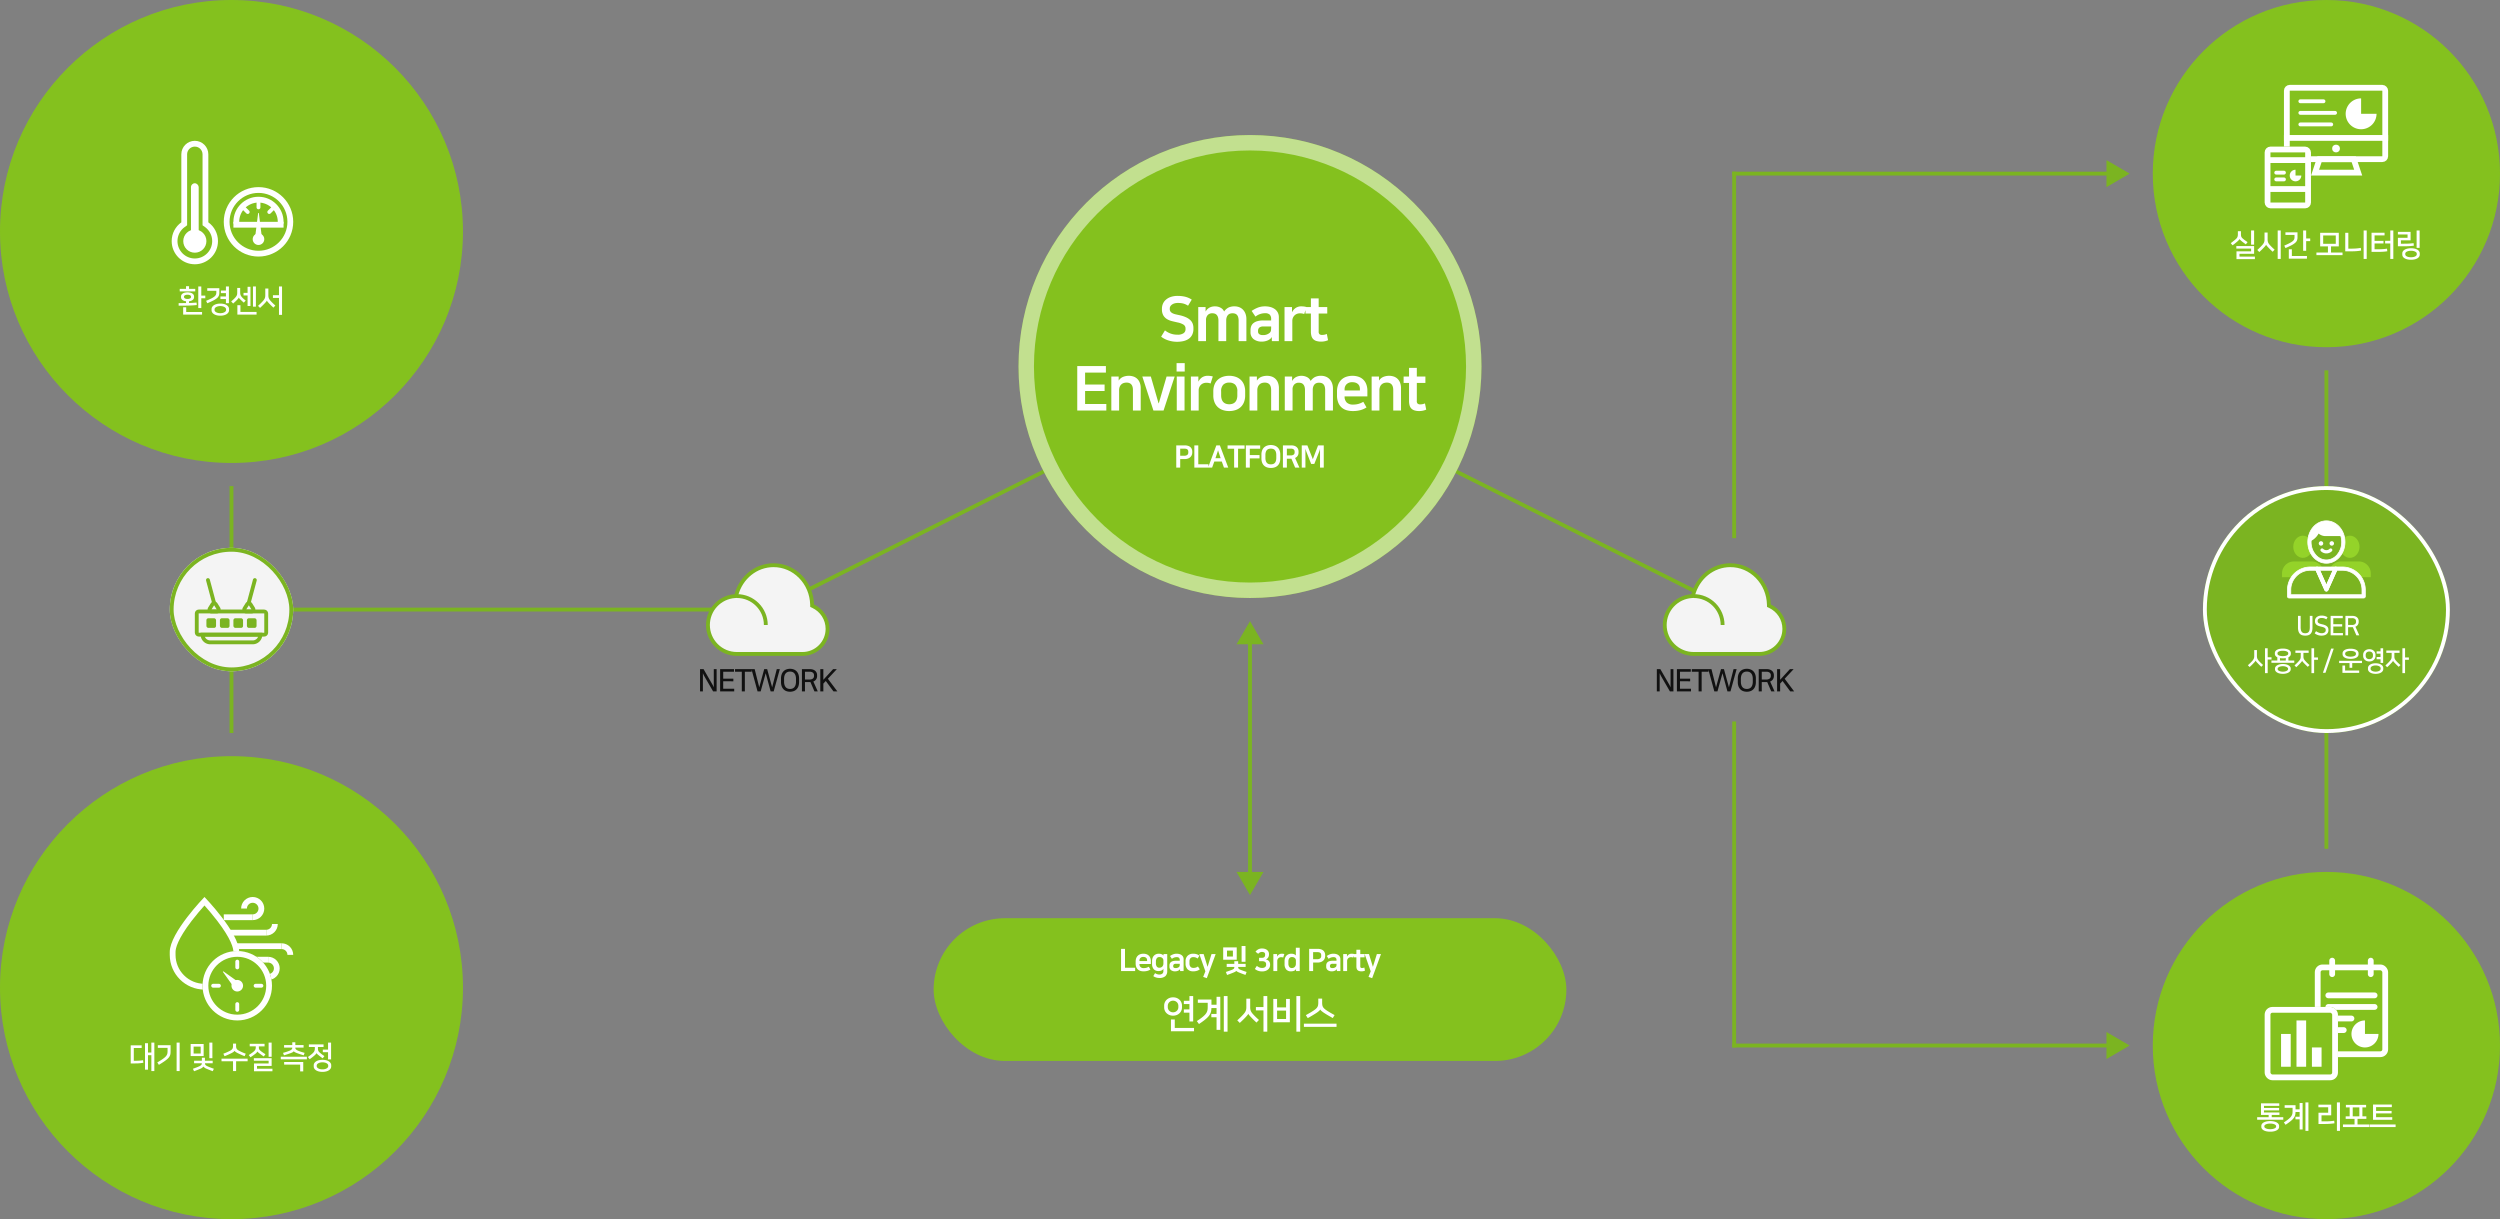 <svg xmlns="http://www.w3.org/2000/svg" xmlns:xlink="http://www.w3.org/1999/xlink" width="1296" height="632" viewBox="0 0 1296 632"><rect x="0" y="0" width="1296" height="632" fill="#808080" stroke="none"/><defs><clipPath id="a"><rect width="16" height="16" transform="translate(-0.084 -0.083)" fill="#fff" stroke="#7bb421" stroke-width="2"/></clipPath><clipPath id="b"><rect width="64" height="64" transform="translate(-3641 -2895)" fill="none" stroke="#707070" stroke-width="1"/></clipPath><clipPath id="d"><rect width="64" height="64" transform="translate(-4979 -2891)" fill="#fff" stroke="#707070" stroke-width="1"/></clipPath><clipPath id="e"><rect width="26" height="14" transform="translate(-4810 -2908)" fill="#fff" stroke="#707070" stroke-width="1"/></clipPath><clipPath id="f"><rect width="64" height="64" transform="translate(-4969 -2874)" fill="none" stroke="#707070" stroke-width="1"/></clipPath><clipPath id="g"><path d="M6,12V6h6v6ZM6,6V0h6V6ZM0,6V0H6V6Z" transform="translate(-4625 -2613)" fill="#fff"/></clipPath><clipPath id="h"><path d="M6,0V6h6V0ZM6,6v6h6V6ZM0,6v6H6V6Z" transform="translate(0 0)" fill="#fff"/></clipPath><clipPath id="i"><path d="M6,0h6V6H6Z" transform="translate(0 0)" fill="#fff"/></clipPath><clipPath id="j"><path d="M0,6H6V0H0Z" fill="#fff"/></clipPath><clipPath id="k"><rect width="38" height="36" transform="translate(-792 -2818)" fill="none" stroke="#707070" stroke-width="1"/></clipPath></defs><g transform="translate(-260 -290)"><line x1="251" y1="126" transform="translate(907.5 480.5)" fill="none" stroke="#7bb421" stroke-width="2"/><line y1="126" x2="251" transform="translate(657.5 480.5)" fill="none" stroke="#7bb421" stroke-width="2"/><circle cx="120" cy="120" r="120" transform="translate(260 290)" fill="#84c11e"/><circle cx="120" cy="120" r="120" transform="translate(260 682)" fill="#84c11e"/><rect width="2" height="138" transform="translate(907 614)" fill="#7bb421"/><rect width="2" height="128" transform="translate(379 542)" fill="#7bb421"/><rect width="280" height="2" transform="translate(378 605)" fill="#7bb421"/><g transform="translate(348 574)" fill="#f4f4f4" stroke="#7bb421" stroke-width="2"><rect width="64" height="64" rx="32" stroke="none"/><rect x="1" y="1" width="62" height="62" rx="31" fill="none"/></g><path d="M-17.984-2.864q-.96.1-1.856.16t-1.96.1q-1.064.04-2.408.056t-3.184.016V-3.872H-25.3q.936,0,1.736-.016v-.944a3.449,3.449,0,0,1-1.944-.72,1.765,1.765,0,0,1-.648-1.36v-.416a1.669,1.669,0,0,1,.216-.832,2.036,2.036,0,0,1,.632-.672,3.218,3.218,0,0,1,1.048-.448,6.074,6.074,0,0,1,1.48-.16,5.821,5.821,0,0,1,1.472.168,3.334,3.334,0,0,1,1.056.456,2.036,2.036,0,0,1,.632.672,1.639,1.639,0,0,1,.216.816v.416a1.765,1.765,0,0,1-.648,1.36A3.449,3.449,0,0,1-22-4.832v.912q1.024-.032,1.936-.088t1.952-.152Zm.768,1.568V-12.512h1.568V-7.76h2.08v1.376h-2.08V-1.3ZM-23.472.736h8.224V2.1h-9.808V-1.728h1.584Zm4.688-12v1.328h-8.048v-1.328h3.264V-12.64H-22v1.376Zm-4,3.072a2.523,2.523,0,0,0-1.392.3.833.833,0,0,0-.432.68v.192a.833.833,0,0,0,.432.68,2.523,2.523,0,0,0,1.392.3,2.523,2.523,0,0,0,1.392-.3.833.833,0,0,0,.432-.68v-.192a.833.833,0,0,0-.432-.68A2.523,2.523,0,0,0-22.784-8.192ZM-10.32-.8a2.057,2.057,0,0,1,.312-1.088,2.869,2.869,0,0,1,.9-.9,4.856,4.856,0,0,1,1.424-.608,7.368,7.368,0,0,1,1.9-.224,7.368,7.368,0,0,1,1.9.224,4.856,4.856,0,0,1,1.424.608,2.869,2.869,0,0,1,.9.9A2.057,2.057,0,0,1-1.264-.8v.64A2.057,2.057,0,0,1-1.576.928a2.869,2.869,0,0,1-.9.9A4.856,4.856,0,0,1-3.9,2.432a7.368,7.368,0,0,1-1.9.224,7.368,7.368,0,0,1-1.9-.224,4.856,4.856,0,0,1-1.424-.608,2.869,2.869,0,0,1-.9-.9A2.057,2.057,0,0,1-10.32-.16Zm2.464-9.456h-4.7V-11.6H-6.3v2.32A4.322,4.322,0,0,1-6.568-7.7a3.307,3.307,0,0,1-.96,1.272A9.607,9.607,0,0,1-9.44-5.208q-1.216.616-3.1,1.416l-.624-1.264q1.664-.688,2.7-1.216A8.773,8.773,0,0,0-8.848-7.28a2.657,2.657,0,0,0,.784-.976,2.916,2.916,0,0,0,.208-1.136ZM-2.88-3.808V-5.952H-5.728v-1.36H-2.88V-9.024H-5.488v-1.36H-2.88v-2.128h1.552v8.7Zm.064,3.1a1.015,1.015,0,0,0-.208-.584,1.84,1.84,0,0,0-.592-.52,3.723,3.723,0,0,0-.936-.368,4.918,4.918,0,0,0-1.24-.144,4.918,4.918,0,0,0-1.24.144,3.723,3.723,0,0,0-.936.368,1.84,1.84,0,0,0-.592.52A1.015,1.015,0,0,0-8.768-.7v.448A1.015,1.015,0,0,0-8.56.328a1.84,1.84,0,0,0,.592.52,3.723,3.723,0,0,0,.936.368,4.918,4.918,0,0,0,1.24.144,4.918,4.918,0,0,0,1.24-.144A3.723,3.723,0,0,0-3.616.848a1.84,1.84,0,0,0,.592-.52,1.015,1.015,0,0,0,.208-.584ZM4.64.7h8.368V2.08H3.056V-2.784H4.64Zm-.864-7.44a1.325,1.325,0,0,1-.264.464q-.216.272-.424.5-.32.368-.936.952T.864-3.648L-.144-4.72Q.608-5.392,1.24-5.992a10.65,10.65,0,0,0,.952-1A4.413,4.413,0,0,0,2.6-7.584a3.025,3.025,0,0,0,.24-.544A2.493,2.493,0,0,0,2.952-8.7q.024-.3.024-.68v-2.368H4.512v2.272a6.455,6.455,0,0,0,.032.672,3.321,3.321,0,0,0,.12.6,2.667,2.667,0,0,0,.256.584,4.294,4.294,0,0,0,.44.608,9.183,9.183,0,0,0,.912.912q.528.464,1.1.928L6.384-4.112q-.544-.464-1.008-.9T4.592-5.76q-.3-.3-.52-.552a1.463,1.463,0,0,1-.28-.424ZM9.84-2.384h-1.5v-5.44H6.24v-1.36h2.1V-12.32h1.5Zm1.3-10.128h1.52v10.48h-1.52ZM24.624,2.24v-8.8H21.488V-7.952h3.136v-4.56h1.584V2.24Zm-6.3-7.408a2.273,2.273,0,0,1-.328.544q-.216.272-.6.688-.5.544-1.136,1.176T14.8-1.376L13.76-2.448a33.126,33.126,0,0,0,2.528-2.48A7.886,7.886,0,0,0,16.9-5.7a3.574,3.574,0,0,0,.376-.7,3.281,3.281,0,0,0,.192-.7,5.171,5.171,0,0,0,.056-.792V-11.44h1.6v3.552a5.139,5.139,0,0,0,.064.856,3.286,3.286,0,0,0,.208.72,3.477,3.477,0,0,0,.392.688,8.2,8.2,0,0,0,.616.744q.512.56,1.072,1.1t1.28,1.176L21.728-1.52q-.832-.768-1.4-1.336T19.3-3.92q-.336-.368-.6-.688a2.241,2.241,0,0,1-.36-.56Z" transform="translate(380 451)" fill="#fff"/><path d="M-39.984,2.24h-1.552V-6H-43.28V1.52h-1.552V-12.208h1.552v4.832h1.744v-5.136h1.552ZM-46.56-9.728h-4.08v6.64h.816q.544,0,1.024-.016t.944-.048q.464-.032.96-.088t1.056-.152l.16,1.328q-.624.1-1.168.168t-1.072.112q-.528.04-1.064.056t-1.16.016h-2.1V-11.1h5.68Zm8.1,7.488q1.28-.752,2.168-1.336a17.311,17.311,0,0,0,1.48-1.072,6.3,6.3,0,0,0,.928-.912,3.381,3.381,0,0,0,.5-.848,3.126,3.126,0,0,0,.208-.888q.04-.464.04-1.04V-9.792h-5.04v-1.36h6.608V-8.32q0,.72-.04,1.3a3.949,3.949,0,0,1-.232,1.1,4.082,4.082,0,0,1-.568,1.024,6.8,6.8,0,0,1-1.056,1.08,20.044,20.044,0,0,1-1.7,1.264q-1.016.688-2.472,1.568Zm10.016,4.48V-12.512h1.584V2.24Zm14.016-7.776h-6.736v-6.24h6.736ZM-9.744-3.12v1.312H-13.76a2,2,0,0,0,.08.464,1.225,1.225,0,0,0,.216.4,1.711,1.711,0,0,0,.408.36,4.9,4.9,0,0,0,.64.344l.72.312q.352.152.736.3t.824.312q.44.16,1,.352l-.576,1.28q-.912-.336-1.7-.648t-1.456-.6A3.733,3.733,0,0,1-14.544-.1a3.788,3.788,0,0,1-1.7,1.184q-.672.288-1.456.6t-1.7.648l-.592-1.28q1.088-.4,1.848-.688t1.448-.608a2.9,2.9,0,0,0,1.032-.7,1.5,1.5,0,0,0,.312-.864h-4.032V-3.12h4.032V-4.672h1.584V-3.12Zm-9.888-3.744h3.664v-3.584h-3.664Zm8.16,2.432v-8.08H-9.9v8.08ZM.8,2.24V-2.832H-5.168V-4.176H8.368v1.344H2.4V2.24ZM3.376-6.976a8.393,8.393,0,0,1-1.208-.7A2.111,2.111,0,0,1,1.6-8.256H1.584a1.928,1.928,0,0,1-.56.584A8.273,8.273,0,0,1-.192-6.96q-.656.32-1.536.72T-3.6-5.456l-.624-1.3q.9-.336,1.824-.744T-.7-8.32a5.5,5.5,0,0,0,.688-.448,2.1,2.1,0,0,0,.472-.5A1.916,1.916,0,0,0,.72-9.9a3.517,3.517,0,0,0,.08-.792V-12H2.384v1.312a3.517,3.517,0,0,0,.08.792,2.025,2.025,0,0,0,.256.624,2.027,2.027,0,0,0,.456.5,4.641,4.641,0,0,0,.7.448q.768.416,1.7.824t1.824.744l-.608,1.28q-.992-.384-1.872-.784T3.376-6.976Zm8.3,9.312V-1.7h7.584V-3.12H11.6V-4.432h9.216V-.416H13.232v1.44h8V2.336Zm5.472-12.9h-2.96v.032q0,.384.008.68a2.156,2.156,0,0,0,.08.544,1.663,1.663,0,0,0,.224.472,2.474,2.474,0,0,0,.456.48,14.024,14.024,0,0,0,1.256.952q.7.472,1.4.92l-.864,1.152q-.624-.4-1.248-.84t-1.136-.84q-.32-.256-.576-.488a1.376,1.376,0,0,1-.336-.408H13.44a2.363,2.363,0,0,1-.384.544,5.034,5.034,0,0,1-.688.656q-.5.384-1.184.88T9.84-4.912L8.96-6.064q.768-.5,1.488-1a12.844,12.844,0,0,0,1.168-.9,3.648,3.648,0,0,0,.512-.552,2.217,2.217,0,0,0,.3-.552A2.54,2.54,0,0,0,12.56-9.7q.032-.336.032-.768v-.1H9.456v-1.328h7.7Zm2.1,5.392v-7.344h1.568v7.344ZM32.3-8.048a1.43,1.43,0,0,1-.624.552,8.823,8.823,0,0,1-.96.424q-.912.336-1.768.616T27.2-5.92L26.72-7.2q.832-.224,1.536-.448t1.5-.528a4.552,4.552,0,0,0,1.328-.7,1.2,1.2,0,0,0,.432-.96v-.08H27.264v-1.312H31.52v-1.456H33.1v1.456h4.272V-9.92H33.1v.08a1.147,1.147,0,0,0,.44.944,5.617,5.617,0,0,0,1.336.72q.544.224,1.3.464T37.92-7.2l-.48,1.28q-1.76-.5-3.5-1.152A10.149,10.149,0,0,1,32.96-7.5a1.422,1.422,0,0,1-.64-.552ZM27.3-2.448h9.9V2.416H35.6V-1.1H27.3ZM39.088-5.184V-3.84H25.552V-5.184Zm3.552,4.4a2.057,2.057,0,0,1,.312-1.088,2.869,2.869,0,0,1,.9-.9,4.714,4.714,0,0,1,1.424-.6,8.429,8.429,0,0,1,3.792,0,4.714,4.714,0,0,1,1.424.6,2.869,2.869,0,0,1,.9.9A2.057,2.057,0,0,1,51.7-.784v.64A2.057,2.057,0,0,1,51.384.944a2.869,2.869,0,0,1-.9.9,4.714,4.714,0,0,1-1.424.6,7.627,7.627,0,0,1-1.9.216,7.627,7.627,0,0,1-1.9-.216,4.714,4.714,0,0,1-1.424-.6,2.869,2.869,0,0,1-.9-.9A2.057,2.057,0,0,1,42.64-.144Zm1.424-6.272a2.275,2.275,0,0,1-.384.568,5.534,5.534,0,0,1-.688.68q-.512.448-1.144.944t-1.3.96L39.616-5.04q.768-.544,1.44-1.064a13.71,13.71,0,0,0,1.1-.936,5.674,5.674,0,0,0,.5-.56,2.449,2.449,0,0,0,.328-.568,2.967,2.967,0,0,0,.176-.64,4.86,4.86,0,0,0,.056-.776v-.656h-3.1V-11.6h7.616v1.36H44.816v.592a6.629,6.629,0,0,0,.032.688,2.536,2.536,0,0,0,.12.56,2.005,2.005,0,0,0,.248.488,2.65,2.65,0,0,0,.432.472q.56.512,1.184.984t1.344.936l-.9,1.152q-.624-.432-1.168-.848t-1.12-.9q-.368-.3-.6-.536a1.505,1.505,0,0,1-.312-.408Zm6.08,6.368a.98.98,0,0,0-.208-.576,1.975,1.975,0,0,0-.592-.52,3.36,3.36,0,0,0-.936-.368,5.721,5.721,0,0,0-2.48,0,3.36,3.36,0,0,0-.936.368,1.975,1.975,0,0,0-.592.52.98.98,0,0,0-.208.576V-.24A.98.98,0,0,0,44.4.336a1.975,1.975,0,0,0,.592.52,3.36,3.36,0,0,0,.936.368,5.193,5.193,0,0,0,1.24.136,5.193,5.193,0,0,0,1.24-.136,3.36,3.36,0,0,0,.936-.368,1.975,1.975,0,0,0,.592-.52.98.98,0,0,0,.208-.576Zm-.08-3.1V-7.536h-2.72V-8.9h2.72v-3.616h1.568v8.72Z" transform="translate(380 843)" fill="#fff"/><g transform="translate(788 360)" fill="#84c11e" stroke="rgba(255,255,255,0.5)" stroke-width="8"><circle cx="120" cy="120" r="120" stroke="none"/><circle cx="120" cy="120" r="116" fill="none"/></g><path d="M-37.616-2.5a5.184,5.184,0,0,0,3.2-.784,2.411,2.411,0,0,0,.992-1.968V-5.6a2.341,2.341,0,0,0-1.04-2.1,9.3,9.3,0,0,0-3.024-1.136q-1.44-.32-2.9-.672a9.265,9.265,0,0,1-2.624-1.056,5.606,5.606,0,0,1-1.9-1.9,6.109,6.109,0,0,1-.736-3.216V-16.1a6.362,6.362,0,0,1,.416-2.192,5.765,5.765,0,0,1,1.376-2.1,7.353,7.353,0,0,1,2.544-1.584,10.748,10.748,0,0,1,3.92-.624,16.559,16.559,0,0,1,3.68.4,11.187,11.187,0,0,1,3.52,1.52l-1.92,3.168a8.4,8.4,0,0,0-2.624-1.168,11.853,11.853,0,0,0-2.592-.272,6.218,6.218,0,0,0-1.888.256,4.19,4.19,0,0,0-1.328.672,2.894,2.894,0,0,0-.784.9,2.024,2.024,0,0,0-.256.96v.384a2.121,2.121,0,0,0,.4,1.344,3.079,3.079,0,0,0,1.072.848,7.051,7.051,0,0,0,1.584.544q.912.208,1.936.432a16.328,16.328,0,0,1,3.44,1.1,8.1,8.1,0,0,1,2.24,1.488A4.948,4.948,0,0,1-29.7-8.176a6.345,6.345,0,0,1,.368,2.192v.416a6.8,6.8,0,0,1-.688,3.216,5.594,5.594,0,0,1-1.872,2.08,7.954,7.954,0,0,1-2.72,1.12,14.935,14.935,0,0,1-3.2.336A14.308,14.308,0,0,1-40.256.976a15.5,15.5,0,0,1-2.256-.56A12.154,12.154,0,0,1-44.48-.432a10.447,10.447,0,0,1-1.584-1.04l1.984-3.264a9.922,9.922,0,0,0,2.72,1.568A9.922,9.922,0,0,0-37.616-2.5ZM-7.952-17.184a6.525,6.525,0,0,1,2.32.416A5.4,5.4,0,0,1-3.7-15.52a6.062,6.062,0,0,1,1.328,2.08,7.854,7.854,0,0,1,.5,2.912V.832H-5.9V-9.7a6.274,6.274,0,0,0-.256-1.952,2.912,2.912,0,0,0-.7-1.2,2.372,2.372,0,0,0-1.024-.592A4.524,4.524,0,0,0-9.1-13.6a4.084,4.084,0,0,0-1.168.176,2.508,2.508,0,0,0-1.04.608,3.229,3.229,0,0,0-.736,1.168,5.033,5.033,0,0,0-.288,1.824V.832h-4.032V-9.76a5.725,5.725,0,0,0-.256-1.856,3.185,3.185,0,0,0-.688-1.184,2.327,2.327,0,0,0-1.008-.624,4.252,4.252,0,0,0-1.248-.176,3.16,3.16,0,0,0-2.336.9,3.7,3.7,0,0,0-.9,2.72V.832h-4.032V-16.8h3.808v2.24h.064a4.7,4.7,0,0,1,1.872-1.92,5.873,5.873,0,0,1,2.96-.7,5.824,5.824,0,0,1,2.928.736A3.869,3.869,0,0,1-13.424-14.5a6.224,6.224,0,0,1,2.192-2.016A6.973,6.973,0,0,1-7.952-17.184ZM6.256,1.088A6.748,6.748,0,0,1,1.84-.208,4.45,4.45,0,0,1,.272-3.84V-4.864a5.745,5.745,0,0,1,.336-2,3.793,3.793,0,0,1,1.12-1.584A5.608,5.608,0,0,1,3.792-9.5a11.043,11.043,0,0,1,3.136-.384H10.96v-.672a3.144,3.144,0,0,0-.752-2.352,3.354,3.354,0,0,0-2.384-.72,7.883,7.883,0,0,0-4.992,1.76L.848-14.816a17.08,17.08,0,0,1,3.04-1.648,10.1,10.1,0,0,1,3.968-.72A10.1,10.1,0,0,1,10.7-16.8a6.853,6.853,0,0,1,2.256,1.1,5.085,5.085,0,0,1,1.472,1.76,5.2,5.2,0,0,1,.528,2.384V.832H11.344L11.28-1.344A2.869,2.869,0,0,1,10.464-.3,5.2,5.2,0,0,1,9.2.464,7.626,7.626,0,0,1,7.728.928,7.218,7.218,0,0,1,6.256,1.088Zm4.7-7.84H7.024A3.171,3.171,0,0,0,4.8-6.144a2.174,2.174,0,0,0-.624,1.632v.384a1.615,1.615,0,0,0,.608,1.344,2.849,2.849,0,0,0,1.792.48,4.97,4.97,0,0,0,3.648-1.184,2.1,2.1,0,0,0,.64-1.168,11.014,11.014,0,0,0,.1-1.616Zm17.152-6.432a4.565,4.565,0,0,0-.96-.288,7.119,7.119,0,0,0-1.28-.1,4.14,4.14,0,0,0-1.552.288,3.671,3.671,0,0,0-1.248.816,3.877,3.877,0,0,0-.832,1.248,4.032,4.032,0,0,0-.3,1.584V.832H17.9V-16.8h3.872v2.56h.064a5.813,5.813,0,0,1,1.872-2.144,5.307,5.307,0,0,1,3.056-.8,9.492,9.492,0,0,1,1.344.1,6.664,6.664,0,0,1,1.152.256Zm3.456-.288H28.752V-16.8h2.816v-4.512H35.6V-16.8h4.448v3.328H35.6v9.28a1.794,1.794,0,0,0,.464,1.472,2.045,2.045,0,0,0,1.264.352,6.441,6.441,0,0,0,1.2-.112,6.8,6.8,0,0,0,1.3-.4l.64,3.232a8.577,8.577,0,0,1-1.488.5,8.653,8.653,0,0,1-2.128.24A7.85,7.85,0,0,1,34.32.736,3.824,3.824,0,0,1,32.688-.288a3.876,3.876,0,0,1-.864-1.648,8.79,8.79,0,0,1-.256-2.224ZM-74.7,13.76v3.392H-85.488V23.36h10.112v3.328H-85.488V33.44H-74.48v3.392H-89.552V13.76Zm11.9,5.056a7.486,7.486,0,0,1,2.288.352A5.287,5.287,0,0,1-58.544,20.3a5.52,5.52,0,0,1,1.376,2.032,7.919,7.919,0,0,1,.512,3.008V36.832h-4.032V26.208q0-3.872-3.36-3.872a5.408,5.408,0,0,0-1.136.144,3.311,3.311,0,0,0-1.248.576,3.467,3.467,0,0,0-1.008,1.232,4.589,4.589,0,0,0-.416,2.112V36.832h-4.032V19.2h3.808v2.016h.064a4.936,4.936,0,0,1,2.288-1.872A8.02,8.02,0,0,1-62.8,18.816Zm12.736,18.016L-55.824,19.2h4.416l4,13.856h.128L-43.248,19.2h4.192l-5.76,17.632Zm12.1-17.632h4.032V36.832h-4.032Zm-.1-6.944h4.224v4.352h-4.224Zm17.632,10.56a4.565,4.565,0,0,0-.96-.288,7.119,7.119,0,0,0-1.28-.1,4.14,4.14,0,0,0-1.552.288,3.671,3.671,0,0,0-1.248.816,3.877,3.877,0,0,0-.832,1.248,4.032,4.032,0,0,0-.3,1.584V36.832H-30.64V19.2h3.872v2.56h.064a5.813,5.813,0,0,1,1.872-2.144,5.307,5.307,0,0,1,3.056-.8,9.492,9.492,0,0,1,1.344.1,6.664,6.664,0,0,1,1.152.256Zm9.664,10.752A5.232,5.232,0,0,0-9.1,33.312a3.439,3.439,0,0,0,1.328-.8,3.706,3.706,0,0,0,.88-1.44,6.393,6.393,0,0,0,.32-2.144V26.976a4.733,4.733,0,0,0-1.136-3.584,4.31,4.31,0,0,0-3.056-1.056,4.31,4.31,0,0,0-3.056,1.056,4.733,4.733,0,0,0-1.136,3.584v1.952a6.393,6.393,0,0,0,.32,2.144,3.706,3.706,0,0,0,.88,1.44,3.439,3.439,0,0,0,1.328.8A5.232,5.232,0,0,0-10.768,33.568Zm0,3.52a10.064,10.064,0,0,1-3.408-.544,7.218,7.218,0,0,1-2.592-1.568,6.943,6.943,0,0,1-1.664-2.544,9.419,9.419,0,0,1-.592-3.44v-2.08a9.387,9.387,0,0,1,.592-3.456,6.968,6.968,0,0,1,1.664-2.528,7.218,7.218,0,0,1,2.592-1.568,10.064,10.064,0,0,1,3.408-.544,10.1,10.1,0,0,1,3.392.544,7.2,7.2,0,0,1,2.608,1.568A6.968,6.968,0,0,1-3.1,23.456a9.387,9.387,0,0,1,.592,3.456v2.08a9.419,9.419,0,0,1-.592,3.44,6.943,6.943,0,0,1-1.664,2.544,7.2,7.2,0,0,1-2.608,1.568A10.1,10.1,0,0,1-10.768,37.088ZM8.848,18.816a7.486,7.486,0,0,1,2.288.352A5.287,5.287,0,0,1,13.1,20.3a5.52,5.52,0,0,1,1.376,2.032,7.919,7.919,0,0,1,.512,3.008V36.832H10.96V26.208q0-3.872-3.36-3.872a5.408,5.408,0,0,0-1.136.144,3.311,3.311,0,0,0-1.248.576,3.467,3.467,0,0,0-1.008,1.232A4.589,4.589,0,0,0,3.792,26.4V36.832H-.24V19.2H3.568v2.016h.064A4.937,4.937,0,0,1,5.92,19.344,8.02,8.02,0,0,1,8.848,18.816Zm28.064,0a6.525,6.525,0,0,1,2.32.416,5.4,5.4,0,0,1,1.936,1.248A6.062,6.062,0,0,1,42.5,22.56a7.854,7.854,0,0,1,.5,2.912v11.36H38.96V26.3a6.274,6.274,0,0,0-.256-1.952,2.912,2.912,0,0,0-.7-1.2,2.373,2.373,0,0,0-1.024-.592,4.524,4.524,0,0,0-1.216-.16,4.084,4.084,0,0,0-1.168.176,2.508,2.508,0,0,0-1.04.608,3.229,3.229,0,0,0-.736,1.168,5.033,5.033,0,0,0-.288,1.824V36.832H28.5V26.24a5.725,5.725,0,0,0-.256-1.856,3.185,3.185,0,0,0-.688-1.184,2.327,2.327,0,0,0-1.008-.624A4.252,4.252,0,0,0,25.3,22.4a3.16,3.16,0,0,0-2.336.9,3.7,3.7,0,0,0-.9,2.72V36.832H18.032V19.2H21.84v2.24H21.9a4.7,4.7,0,0,1,1.872-1.92,6.378,6.378,0,0,1,5.888.032A3.869,3.869,0,0,1,31.44,21.5a6.224,6.224,0,0,1,2.192-2.016A6.973,6.973,0,0,1,36.912,18.816Zm20.064,7.616v-.768a4.321,4.321,0,0,0-.208-1.344,2.777,2.777,0,0,0-.688-1.12,3.491,3.491,0,0,0-1.216-.768,4.93,4.93,0,0,0-1.792-.288A3.994,3.994,0,0,0,50.048,23.2a3.572,3.572,0,0,0-1.008,2.56v.672ZM60.4,35.2a10.849,10.849,0,0,1-3.008,1.376,15.043,15.043,0,0,1-4.224.512,11.067,11.067,0,0,1-2.976-.4,6.854,6.854,0,0,1-2.576-1.344,6.667,6.667,0,0,1-1.824-2.528,9.942,9.942,0,0,1-.688-3.952V27.04a9.891,9.891,0,0,1,.624-3.7,6.971,6.971,0,0,1,1.712-2.56A6.849,6.849,0,0,1,49.984,19.3a10.011,10.011,0,0,1,3.152-.48,9.61,9.61,0,0,1,3.088.48,6.508,6.508,0,0,1,2.448,1.456,6.716,6.716,0,0,1,1.6,2.432,9.137,9.137,0,0,1,.576,3.376v2.912H49.04a4.209,4.209,0,0,0,1.12,3.184,4.494,4.494,0,0,0,3.232,1.072,10.479,10.479,0,0,0,2.784-.336,11.245,11.245,0,0,0,2.56-1.1ZM72.144,18.816a7.486,7.486,0,0,1,2.288.352A5.287,5.287,0,0,1,76.4,20.3a5.52,5.52,0,0,1,1.376,2.032,7.919,7.919,0,0,1,.512,3.008V36.832H74.256V26.208q0-3.872-3.36-3.872a5.408,5.408,0,0,0-1.136.144,3.311,3.311,0,0,0-1.248.576A3.467,3.467,0,0,0,67.5,24.288a4.589,4.589,0,0,0-.416,2.112V36.832H63.056V19.2h3.808v2.016h.064a4.936,4.936,0,0,1,2.288-1.872A8.02,8.02,0,0,1,72.144,18.816Zm10.3,3.712H79.632V19.2h2.816V14.688H86.48V19.2h4.448v3.328H86.48v9.28a1.794,1.794,0,0,0,.464,1.472,2.045,2.045,0,0,0,1.264.352,6.441,6.441,0,0,0,1.2-.112,6.8,6.8,0,0,0,1.3-.4l.64,3.232a8.874,8.874,0,0,1-3.616.736,7.85,7.85,0,0,1-2.528-.352,3.825,3.825,0,0,1-1.632-1.024,3.876,3.876,0,0,1-.864-1.648,8.79,8.79,0,0,1-.256-2.224Z" transform="translate(908 466)" fill="#fff"/><path d="M-38.232-11.12h4.352a5.671,5.671,0,0,1,1.784.248,3.352,3.352,0,0,1,1.224.688,2.717,2.717,0,0,1,.712,1.048,3.649,3.649,0,0,1,.232,1.312v.336a3.731,3.731,0,0,1-.24,1.336,2.955,2.955,0,0,1-.736,1.1,3.637,3.637,0,0,1-1.232.752,4.9,4.9,0,0,1-1.744.28h-2.3V.416h-2.048Zm2.048,1.712v3.664h2.032a2.829,2.829,0,0,0,1.584-.384,1.55,1.55,0,0,0,.576-1.392v-.288a1.838,1.838,0,0,0-.144-.784,1.218,1.218,0,0,0-.408-.488,1.643,1.643,0,0,0-.632-.256,4.17,4.17,0,0,0-.8-.072Zm9.376-1.712v9.808h5.264V.416h-7.312V-11.12ZM-11.272.416H-13.5l-1.12-3.168H-18.5L-19.64.416h-2.1l4.288-11.536h1.84Zm-6.64-4.88h2.7l-.784-2.352q-.208-.576-.328-.968l-.248-.808q-.064.24-.12.432t-.12.392l-.136.424q-.072.224-.184.528Zm15.1-6.656v1.728H-6.184V.416H-8.232V-9.392h-3.392V-11.12ZM-2.152.416V-11.12H5.272v1.728H-.1v3.3h5.04v1.728H-.1V.416ZM10.808-11.3a6.162,6.162,0,0,1,1.864.28,4.216,4.216,0,0,1,1.56.88A4.178,4.178,0,0,1,15.3-8.592,5.963,5.963,0,0,1,15.688-6.3v1.9A6.073,6.073,0,0,1,15.3-2.088,4.138,4.138,0,0,1,14.24-.544,4.108,4.108,0,0,1,12.688.32a6.385,6.385,0,0,1-1.88.272A6.385,6.385,0,0,1,8.928.32,4.108,4.108,0,0,1,7.376-.544,4.138,4.138,0,0,1,6.32-2.088,6.073,6.073,0,0,1,5.928-4.4V-6.3A5.963,5.963,0,0,1,6.32-8.592a4.178,4.178,0,0,1,1.064-1.544,4.216,4.216,0,0,1,1.56-.88A6.162,6.162,0,0,1,10.808-11.3Zm0,10.016a3.863,3.863,0,0,0,1.1-.152,2.091,2.091,0,0,0,.9-.536,2.586,2.586,0,0,0,.6-1.04,5.345,5.345,0,0,0,.216-1.648V-6.048A5.345,5.345,0,0,0,13.408-7.7a2.586,2.586,0,0,0-.6-1.04,2.091,2.091,0,0,0-.9-.536,3.863,3.863,0,0,0-1.1-.152,3.8,3.8,0,0,0-1.088.152,2.091,2.091,0,0,0-.9.536A2.659,2.659,0,0,0,8.216-7.7a5.167,5.167,0,0,0-.224,1.648v1.392a5.167,5.167,0,0,0,.224,1.648,2.659,2.659,0,0,0,.608,1.04,2.091,2.091,0,0,0,.9.536A3.8,3.8,0,0,0,10.808-1.28ZM21.464-4.208H19.112V.416H17.064V-11.12h4.368a4.873,4.873,0,0,1,1.592.24,3.437,3.437,0,0,1,1.168.656,2.747,2.747,0,0,1,.72,1,3.221,3.221,0,0,1,.248,1.272v.592a3.066,3.066,0,0,1-.448,1.64,2.918,2.918,0,0,1-1.344,1.128q.576,1.264,1.128,2.5t1.128,2.5H23.4Zm-2.352-5.2V-5.92H21a2.528,2.528,0,0,0,1.656-.416,1.363,1.363,0,0,0,.472-1.072v-.48a1.441,1.441,0,0,0-.448-1.1,2.157,2.157,0,0,0-1.5-.424ZM29.32-7.584q-.128-.3-.256-.712t-.336-1.032V.416h-1.9V-11.12h2.912l2.832,7.168,2.72-7.168h2.944V.416H36.3V-9.328q-.176.72-.3,1.08t-.24.664L33.336-1.5H31.7Z" transform="translate(908 532)" fill="#fff"/><g transform="translate(519.498 267)"><g transform="translate(106.5 315)" fill="#f4f4f4"><path d="M 50 47 L 16.001 47 C 11.995 47 8.228 45.439 5.395 42.606 C 2.562 39.773 1.002 36.006 1.002 32 C 1.002 28.192 2.43 24.562 5.023 21.778 C 7.603 19.007 11.095 17.325 14.855 17.042 L 15.562 16.988 L 15.746 16.303 C 16.331 14.119 17.247 12.058 18.47 10.177 C 19.673 8.326 21.142 6.695 22.837 5.329 C 24.546 3.952 26.441 2.881 28.469 2.145 C 30.564 1.385 32.761 1 35 1 C 40.229 1 45.175 3.106 48.927 6.929 C 52.683 10.757 54.837 15.885 54.99 21.37 L 55.007 21.983 L 55.562 22.245 C 57.755 23.285 59.612 24.915 60.931 26.959 C 62.285 29.056 63.001 31.491 63.001 33.999 C 63.001 37.473 61.648 40.737 59.193 43.192 C 56.738 45.648 53.473 47 50 47 Z" stroke="none"/><path d="M 50 46 C 53.206 46 56.219 44.752 58.486 42.485 C 60.753 40.219 62.001 37.205 62.001 33.999 C 62.001 31.683 61.34 29.436 60.091 27.501 C 58.872 25.614 57.158 24.109 55.133 23.149 L 54.025 22.624 L 53.991 21.398 C 53.844 16.166 51.792 11.277 48.213 7.629 C 44.651 3.999 39.959 2 35 2 C 32.878 2 30.795 2.365 28.81 3.085 C 26.886 3.783 25.087 4.8 23.464 6.108 C 21.852 7.407 20.454 8.96 19.308 10.722 C 18.143 12.515 17.269 14.479 16.712 16.562 L 16.345 17.932 L 14.93 18.039 C 11.422 18.304 8.163 19.874 5.755 22.459 C 3.335 25.058 2.002 28.446 2.002 32 C 2.002 35.739 3.458 39.255 6.102 41.899 C 8.746 44.543 12.262 46 16.001 46 L 50 46 M 50 48 L 16.001 48 C 7.165 48 0.002 40.836 0.002 32 C 0.002 23.573 6.514 16.668 14.78 16.044 C 17.259 6.787 25.373 1.226806602971919e-06 35 1.226806602971919e-06 C 46.388 1.226806602971919e-06 55.658 9.496 55.99 21.342 C 60.726 23.586 64.001 28.41 64.001 33.999 L 64.001 34 C 64.001 41.732 57.732 48 50 48 Z" stroke="none" fill="#7bb421"/></g><g transform="translate(122.584 331.083)" clip-path="url(#a)"><g transform="translate(-16.084 -0.083)" fill="none" stroke="#7bb421" stroke-width="2"><circle cx="16" cy="16" r="16" stroke="none"/><circle cx="16" cy="16" r="15" fill="none"/></g></g></g><path d="M-33.272-11.12l4.48,7.776q.176.288.392.728t.424.952V-11.12H-26.5V.416h-1.824l-4.48-7.744q-.176-.32-.392-.752t-.424-.944V.416H-35.1V-11.12Zm15.776,0v1.36h-5.6v3.584h5.264v1.36H-23.1V-.944h5.712V.416h-7.3V-11.12ZM-13.448.416V-9.76h-3.52v-1.36h8.624v1.36h-3.52V.416ZM6.264-11.12,3.08.416H1.5l-2.56-9.424L-3.672.416H-5.288L-8.44-11.12h1.664L-4.408-1.7l2.576-9.424H-.3L2.28-1.7l2.4-9.424ZM11.56.592A5.5,5.5,0,0,1,9.664.28a3.908,3.908,0,0,1-1.48-.952,4.381,4.381,0,0,1-.968-1.584A6.5,6.5,0,0,1,6.872-4.48V-6.224a6.443,6.443,0,0,1,.344-2.208,4.381,4.381,0,0,1,.968-1.584,3.979,3.979,0,0,1,1.488-.96,5.4,5.4,0,0,1,1.888-.32,5.4,5.4,0,0,1,1.888.32,3.979,3.979,0,0,1,1.488.96A4.381,4.381,0,0,1,15.9-8.432a6.443,6.443,0,0,1,.344,2.208V-4.48A6.5,6.5,0,0,1,15.9-2.256a4.381,4.381,0,0,1-.968,1.584A3.9,3.9,0,0,1,13.448.28,5.521,5.521,0,0,1,11.56.592Zm0-10.448a3.461,3.461,0,0,0-1.24.216,2.47,2.47,0,0,0-.976.672A3.212,3.212,0,0,0,8.7-7.784a5.749,5.749,0,0,0-.232,1.736v1.392A5.749,5.749,0,0,0,8.7-2.92a3.212,3.212,0,0,0,.64,1.184,2.47,2.47,0,0,0,.976.672,3.461,3.461,0,0,0,1.24.216,3.461,3.461,0,0,0,1.24-.216,2.47,2.47,0,0,0,.976-.672,3.212,3.212,0,0,0,.64-1.184,5.749,5.749,0,0,0,.232-1.736V-6.048a5.749,5.749,0,0,0-.232-1.736,3.212,3.212,0,0,0-.64-1.184A2.47,2.47,0,0,0,12.8-9.64,3.461,3.461,0,0,0,11.56-9.856ZM19.3.416H17.72V-11.12H21.9a4.747,4.747,0,0,1,1.568.24,3.359,3.359,0,0,1,1.152.656,2.807,2.807,0,0,1,.712.992,3.163,3.163,0,0,1,.248,1.264v.416a3.031,3.031,0,0,1-.5,1.728A3,3,0,0,1,23.64-4.7L25.928.416H24.216L22.136-4.4H19.3Zm0-6.16h2.208a2.873,2.873,0,0,0,1.912-.5A1.717,1.717,0,0,0,23.992-7.6v-.32a1.7,1.7,0,0,0-.56-1.344,2.608,2.608,0,0,0-1.76-.5H19.3Zm11.872-.384L36.088.416H34.072L30.088-4.976l-1.264,1.36V.416H27.24V-11.12h1.584V-5.6l5.056-5.52h1.936Z" transform="translate(658 648)" fill="#111"/><path d="M-33.272-11.12l4.48,7.776q.176.288.392.728t.424.952V-11.12H-26.5V.416h-1.824l-4.48-7.744q-.176-.32-.392-.752t-.424-.944V.416H-35.1V-11.12Zm15.776,0v1.36h-5.6v3.584h5.264v1.36H-23.1V-.944h5.712V.416h-7.3V-11.12ZM-13.448.416V-9.76h-3.52v-1.36h8.624v1.36h-3.52V.416ZM6.264-11.12,3.08.416H1.5l-2.56-9.424L-3.672.416H-5.288L-8.44-11.12h1.664L-4.408-1.7l2.576-9.424H-.3L2.28-1.7l2.4-9.424ZM11.56.592A5.5,5.5,0,0,1,9.664.28a3.908,3.908,0,0,1-1.48-.952,4.381,4.381,0,0,1-.968-1.584A6.5,6.5,0,0,1,6.872-4.48V-6.224a6.443,6.443,0,0,1,.344-2.208,4.381,4.381,0,0,1,.968-1.584,3.979,3.979,0,0,1,1.488-.96,5.4,5.4,0,0,1,1.888-.32,5.4,5.4,0,0,1,1.888.32,3.979,3.979,0,0,1,1.488.96A4.381,4.381,0,0,1,15.9-8.432a6.443,6.443,0,0,1,.344,2.208V-4.48A6.5,6.5,0,0,1,15.9-2.256a4.381,4.381,0,0,1-.968,1.584A3.9,3.9,0,0,1,13.448.28,5.521,5.521,0,0,1,11.56.592Zm0-10.448a3.461,3.461,0,0,0-1.24.216,2.47,2.47,0,0,0-.976.672A3.212,3.212,0,0,0,8.7-7.784a5.749,5.749,0,0,0-.232,1.736v1.392A5.749,5.749,0,0,0,8.7-2.92a3.212,3.212,0,0,0,.64,1.184,2.47,2.47,0,0,0,.976.672,3.461,3.461,0,0,0,1.24.216,3.461,3.461,0,0,0,1.24-.216,2.47,2.47,0,0,0,.976-.672,3.212,3.212,0,0,0,.64-1.184,5.749,5.749,0,0,0,.232-1.736V-6.048a5.749,5.749,0,0,0-.232-1.736,3.212,3.212,0,0,0-.64-1.184A2.47,2.47,0,0,0,12.8-9.64,3.461,3.461,0,0,0,11.56-9.856ZM19.3.416H17.72V-11.12H21.9a4.747,4.747,0,0,1,1.568.24,3.359,3.359,0,0,1,1.152.656,2.807,2.807,0,0,1,.712.992,3.163,3.163,0,0,1,.248,1.264v.416a3.031,3.031,0,0,1-.5,1.728A3,3,0,0,1,23.64-4.7L25.928.416H24.216L22.136-4.4H19.3Zm0-6.16h2.208a2.873,2.873,0,0,0,1.912-.5A1.717,1.717,0,0,0,23.992-7.6v-.32a1.7,1.7,0,0,0-.56-1.344,2.608,2.608,0,0,0-1.76-.5H19.3Zm11.872-.384L36.088.416H34.072L30.088-4.976l-1.264,1.36V.416H27.24V-11.12h1.584V-5.6l5.056-5.52h1.936Z" transform="translate(1154 648)" fill="#111"/><g transform="translate(12913 3607)"><rect width="328" height="74" rx="37" transform="translate(-12169 -2841)" fill="#84c11e"/></g><rect width="204" height="2" transform="translate(1158 831)" fill="#7bb421"/><rect width="204" height="2" transform="translate(1158 379)" fill="#7bb421"/><circle cx="90" cy="90" r="90" transform="translate(1376 290)" fill="#84c11e"/><path d="M-39.04-5.168v-7.344h1.568v7.344Zm-7.568,7.5V-1.7h7.584V-3.12h-7.664V-4.432h9.216V-.416h-7.584v1.44h8V2.336ZM-45.04-8.1a1.459,1.459,0,0,1-.336.52,8.69,8.69,0,0,1-.736.728q-.512.448-1.192,1t-1.352,1.016l-.912-1.12Q-48.8-6.528-48.08-7.1t1.152-.968a3.186,3.186,0,0,0,.816-1.08,3.627,3.627,0,0,0,.224-1.384v-1.616h1.6v1.552a6.224,6.224,0,0,0,.032.664,2.392,2.392,0,0,0,.12.544,2.055,2.055,0,0,0,.248.48,2.65,2.65,0,0,0,.432.472,13.5,13.5,0,0,0,1.24,1q.68.488,1.368.952l-.912,1.152q-.608-.448-1.2-.88t-1.152-.912q-.32-.272-.584-.536a1.37,1.37,0,0,1-.328-.44ZM-25.248,2.24V-12.512h1.584V2.24Zm-6.016-7.376a2.273,2.273,0,0,1-.328.544q-.216.272-.6.688-.5.544-1.136,1.176t-1.456,1.384l-1.04-1.072A33.125,33.125,0,0,0-33.3-4.9a7.885,7.885,0,0,0,.608-.768,3.574,3.574,0,0,0,.376-.7,3.281,3.281,0,0,0,.192-.7,5.17,5.17,0,0,0,.056-.792v-3.6h1.6v3.6A5.139,5.139,0,0,0-30.4-7a3.286,3.286,0,0,0,.208.72,3.477,3.477,0,0,0,.392.688,8.2,8.2,0,0,0,.616.744q.512.56,1.072,1.1t1.28,1.176l-1.024,1.088q-.832-.768-1.4-1.336t-1.032-1.064q-.336-.368-.6-.688a2.241,2.241,0,0,1-.36-.56Zm14.736-5.088h-4.7v-1.344h6.256v2.592a4.393,4.393,0,0,1-.256,1.568,3.375,3.375,0,0,1-.944,1.288,9.549,9.549,0,0,1-1.9,1.256q-1.216.64-3.136,1.472l-.624-1.28q1.712-.752,2.76-1.3a9.2,9.2,0,0,0,1.616-1.032,2.475,2.475,0,0,0,.752-.96,3.022,3.022,0,0,0,.184-1.088Zm8.144,3.232h-2.1v5.008h-1.568V-12.512h1.568v4.144h2.1ZM-17.9.7h7.824V2.08h-9.408V-2.768H-17.9ZM6.432-4.256H2.4v3.184H8.368V.272H-5.168V-1.072H.8V-4.256H-3.232V-11.3H6.432ZM-1.664-5.6H4.864V-9.952H-1.664ZM19.312,2.24V-12.512H20.9V2.24ZM11.376-11.3V-3.1H12.8q1.328,0,2.568-.088A22.852,22.852,0,0,0,17.84-3.5l.176,1.376q-.7.128-1.328.208T15.4-1.792q-.664.048-1.4.064t-1.648.016H9.776V-11.3Zm13.6,1.328v2.832H29.6v1.344H24.976v3.024h1.392q1.456,0,2.7-.072a23.592,23.592,0,0,0,2.352-.248l.16,1.344q-.656.1-1.288.168t-1.3.1q-.672.032-1.408.048t-1.6.016H23.408v-9.92H30.16v1.36ZM33.12,2.24V-5.792H30.448V-7.168H33.12v-5.344H34.7V2.24ZM43.872-3.3a8.288,8.288,0,0,1,1.912.2,4.84,4.84,0,0,1,1.424.56,2.666,2.666,0,0,1,.888.848A1.947,1.947,0,0,1,48.4-.64V0a1.947,1.947,0,0,1-.3,1.048,2.666,2.666,0,0,1-.888.848,4.84,4.84,0,0,1-1.424.56,8.288,8.288,0,0,1-1.912.2,8.288,8.288,0,0,1-1.912-.2,4.84,4.84,0,0,1-1.424-.56,2.666,2.666,0,0,1-.888-.848A1.947,1.947,0,0,1,39.344,0V-.64a1.947,1.947,0,0,1,.3-1.048,2.666,2.666,0,0,1,.888-.848A4.84,4.84,0,0,1,41.96-3.1,8.288,8.288,0,0,1,43.872-3.3Zm0,4.656a5.857,5.857,0,0,0,1.24-.12,3.551,3.551,0,0,0,.936-.328A1.878,1.878,0,0,0,46.64.44.862.862,0,0,0,46.848-.1V-.544a.862.862,0,0,0-.208-.536,1.792,1.792,0,0,0-.592-.464,3.979,3.979,0,0,0-.936-.328A5.5,5.5,0,0,0,43.872-2a5.584,5.584,0,0,0-1.256.128,3.979,3.979,0,0,0-.936.328,1.7,1.7,0,0,0-.584.464.882.882,0,0,0-.2.536V-.1a.882.882,0,0,0,.2.536,1.782,1.782,0,0,0,.584.472,3.551,3.551,0,0,0,.936.328A5.943,5.943,0,0,0,43.872,1.36Zm2.9-4.848v-9.024h1.568v9.024Zm-9.7-.832V-8.736H42.08v-1.728H37.072v-1.344h6.576v4.384H38.64v1.76h1.344q.656,0,1.28-.008t1.248-.04q.624-.032,1.28-.088T45.2-5.952l.144,1.312q-.672.08-1.3.144t-1.272.1q-.648.04-1.36.056t-1.592.016Z" transform="translate(1466 422)" fill="#fff"/><g transform="translate(5194 3145)"><g transform="translate(-3750 -2811)" fill="none" stroke="#fff" stroke-width="3"><rect width="54" height="40" rx="3" stroke="none"/><rect x="1.5" y="1.5" width="51" height="37" rx="1.5" fill="none"/></g><line x2="54" transform="translate(-3750 -2783.5)" fill="none" stroke="#fff" stroke-width="3"/><circle cx="2" cy="2" r="2" transform="translate(-3725 -2780)" fill="#fff"/><g transform="translate(-3735.957 -2773.948)" fill="none"><path d="M3.316,0h19.9l3.316,9.948H0Z" stroke="none"/><path d="M 5.478 3 L 4.162 6.948 L 22.367 6.948 L 21.051 3 L 5.478 3 M 3.316 -9.5367431640625e-07 L 23.213 -9.5367431640625e-07 L 26.529 9.948 L -1.9073486328125e-06 9.948 L 3.316 -9.5367431640625e-07 Z" stroke="none" fill="#fff"/></g><g transform="translate(0 11)"><g transform="translate(-3760 -2790)" fill="#84c11e" stroke="#fff" stroke-width="3"><rect width="24" height="32" rx="3" stroke="none"/><rect x="1.5" y="1.5" width="21" height="29" rx="1.5" fill="none"/></g><line x2="20" transform="translate(-3758 -2783)" fill="none" stroke="#fff" stroke-width="3"/><line x2="20" transform="translate(-3758 -2768)" fill="none" stroke="#fff" stroke-width="3"/><g transform="translate(-3749.5 -2765)" fill="none" stroke="#fff" stroke-width="3"><circle cx="1.5" cy="1.5" r="1.5" stroke="none"/><circle cx="1.5" cy="1.5" fill="none"/></g></g><rect width="64" height="64" transform="translate(-3760 -2811)" fill="none"/><path d="M8,16A8,8,0,1,1,8,0V8h8A8.009,8.009,0,0,1,8,16Z" transform="translate(-3718 -2804)" fill="#fff"/><path d="M3,6A3,3,0,1,1,3,0V3H6A3,3,0,0,1,3,6Z" transform="translate(-3747 -2767)" fill="#fff"/><line x2="12" transform="translate(-3741.5 -2802.5)" fill="none" stroke="#fff" stroke-linecap="round" stroke-width="2"/><line x2="4" transform="translate(-3754 -2765.5)" fill="none" stroke="#fff" stroke-linecap="round" stroke-width="2"/><line x2="4" transform="translate(-3754 -2762)" fill="none" stroke="#fff" stroke-linecap="round" stroke-width="2"/><line x2="18" transform="translate(-3741.5 -2796.5)" fill="none" stroke="#fff" stroke-linecap="round" stroke-width="2"/><line x2="16" transform="translate(-3741.5 -2790.5)" fill="none" stroke="#fff" stroke-linecap="round" stroke-width="2"/></g><g transform="translate(0 452)"><circle cx="90" cy="90" r="90" transform="translate(1376 290)" fill="#84c11e"/><path d="M-24.512-8.384h-7.84v1.072h8.016v1.3h-4v1.168h5.984v1.312H-35.888V-4.848h5.952V-6.016H-33.9v-6h9.472v1.3h-7.92v1.056h7.84ZM-29.12,2.672a9.124,9.124,0,0,1-1.912-.184,5.223,5.223,0,0,1-1.456-.52,2.679,2.679,0,0,1-.92-.8A1.74,1.74,0,0,1-33.728.16V-.32a1.764,1.764,0,0,1,.32-1.024,2.608,2.608,0,0,1,.92-.792,5.4,5.4,0,0,1,1.456-.512,9.124,9.124,0,0,1,1.912-.184,9.009,9.009,0,0,1,1.9.184,5.227,5.227,0,0,1,1.448.52,2.762,2.762,0,0,1,.928.8A1.711,1.711,0,0,1-24.512-.32V.16a1.7,1.7,0,0,1-.32,1,2.719,2.719,0,0,1-.92.792,5.394,5.394,0,0,1-1.456.528A8.757,8.757,0,0,1-29.12,2.672Zm0-4.208a6.763,6.763,0,0,0-1.232.1,4.1,4.1,0,0,0-.96.288,1.967,1.967,0,0,0-.624.424.726.726,0,0,0-.224.5V.064a.714.714,0,0,0,.224.5,2.049,2.049,0,0,0,.624.416,4.1,4.1,0,0,0,.96.288,6.763,6.763,0,0,0,1.232.1,6.763,6.763,0,0,0,1.232-.1,4.1,4.1,0,0,0,.96-.288A2.049,2.049,0,0,0-26.3.568a.714.714,0,0,0,.224-.5V-.224a.726.726,0,0,0-.224-.5,1.967,1.967,0,0,0-.624-.424,4.1,4.1,0,0,0-.96-.288A6.763,6.763,0,0,0-29.12-1.536Zm11.584-8.176h-4.1v-1.36h5.648v2.16h2.112v-3.3h1.552V1.52h-1.552V-3.728h-2.16V-5.1h2.16V-7.536H-16a8.523,8.523,0,0,1-.1,1.16,4.2,4.2,0,0,1-.3,1.024,5.188,5.188,0,0,1-.576.976,7.465,7.465,0,0,1-.928,1.016A17.021,17.021,0,0,1-19.28-2.232q-.8.6-1.888,1.32l-.88-1.232q1.12-.72,1.9-1.312a12.835,12.835,0,0,0,1.28-1.1,5.062,5.062,0,0,0,.776-.96,3.611,3.611,0,0,0,.392-.9,4.282,4.282,0,0,0,.144-.912q.024-.472.024-1.016ZM-9.312,2.24h-1.552V-12.512h1.552Zm14.768,0V-12.512H7.04V2.24ZM-2.528-5.824v3.136h1.5q.8,0,1.456-.016T1.688-2.76q.6-.04,1.168-.1t1.192-.152L4.192-1.68q-.56.08-1.128.144t-1.232.112q-.664.048-1.456.072t-1.784.024H-4.1V-7.152H.928V-9.984H-4.144v-1.36H2.5v5.52ZM20.72-5.3v1.312H16.144v2.912h5.984V.272H8.592V-1.072h6V-3.984H10V-5.3h2.064v-4.64H10.112v-1.312h10.48v1.312h-1.92V-5.3Zm-7.072,0h3.44v-4.64h-3.44ZM34.144-3.5H24.176v-7.9H33.92v1.344H25.76v1.952h8.048V-6.8H25.76v1.952h8.384Zm1.744,2.432V.272H22.352V-1.072Z" transform="translate(1466 422)" fill="#fff"/><g transform="translate(5075 3229)" clip-path="url(#b)"><g transform="translate(-3621.313 -2898)"><g transform="translate(6.312 4)"><g transform="translate(0 3)" fill="none" stroke="#fff" stroke-width="3"><rect width="38" height="48" rx="4" stroke="none"/><rect x="1.5" y="1.5" width="35" height="45" rx="2.5" fill="none"/></g><line y2="7" transform="translate(9 1)" fill="none" stroke="#fff" stroke-linecap="round" stroke-width="3"/><line y2="7" transform="translate(29 1)" fill="none" stroke="#fff" stroke-linecap="round" stroke-width="3"/></g><line x2="24" transform="translate(13.313 23)" fill="none" stroke="#fff" stroke-linecap="round" stroke-width="3"/><line x2="24" transform="translate(13.313 29)" fill="none" stroke="#fff" stroke-linecap="round" stroke-width="3"/><line x2="12" transform="translate(13.313 35)" fill="none" stroke="#fff" stroke-linecap="round" stroke-width="3"/><line x2="8" transform="translate(13.313 41)" fill="none" stroke="#fff" stroke-linecap="round" stroke-width="3"/><path d="M7,14A7,7,0,1,1,7,0V7h7A7.008,7.008,0,0,1,7,14Z" transform="translate(25.313 36)" fill="#fff"/></g><g transform="translate(-3646 -2870.06)"><g transform="translate(5 1.06)" fill="#84c11e" stroke="#fff" stroke-width="3"><rect width="38" height="38" rx="4" stroke="none"/><rect x="1.5" y="1.5" width="35" height="35" rx="2.5" fill="none"/></g><g transform="translate(13.908 7.883)"><rect width="5" height="17" transform="translate(-0.407 7.176)" fill="#fff"/><rect width="5" height="24" transform="translate(7.593 0.176)" fill="#fff"/><rect width="5" height="10" transform="translate(15.593 14.176)" fill="#fff"/></g></g></g></g><rect width="2" height="190" transform="translate(1158 379)" fill="#7bb421"/><rect width="2" height="169" transform="translate(1158 664)" fill="#7bb421"/><g transform="translate(1015.498 267)"><g transform="translate(106.5 315)" fill="#f4f4f4"><path d="M 50 47 L 16.001 47 C 11.995 47 8.228 45.439 5.395 42.606 C 2.562 39.773 1.002 36.006 1.002 32 C 1.002 28.192 2.43 24.562 5.023 21.778 C 7.603 19.007 11.095 17.325 14.855 17.042 L 15.562 16.988 L 15.746 16.303 C 16.331 14.119 17.247 12.058 18.47 10.177 C 19.673 8.326 21.142 6.695 22.837 5.329 C 24.546 3.952 26.441 2.881 28.469 2.145 C 30.564 1.385 32.761 1 35 1 C 40.229 1 45.175 3.106 48.927 6.929 C 52.683 10.757 54.837 15.885 54.99 21.37 L 55.007 21.983 L 55.562 22.245 C 57.755 23.285 59.612 24.915 60.931 26.959 C 62.285 29.056 63.001 31.491 63.001 33.999 C 63.001 37.473 61.648 40.737 59.193 43.192 C 56.738 45.648 53.473 47 50 47 Z" stroke="none"/><path d="M 50 46 C 53.206 46 56.219 44.752 58.486 42.485 C 60.753 40.219 62.001 37.205 62.001 33.999 C 62.001 31.683 61.34 29.436 60.091 27.501 C 58.872 25.614 57.158 24.109 55.133 23.149 L 54.025 22.624 L 53.991 21.398 C 53.844 16.166 51.792 11.277 48.213 7.629 C 44.651 3.999 39.959 2 35 2 C 32.878 2 30.795 2.365 28.81 3.085 C 26.886 3.783 25.087 4.8 23.464 6.108 C 21.852 7.407 20.454 8.96 19.308 10.722 C 18.143 12.515 17.269 14.479 16.712 16.562 L 16.345 17.932 L 14.93 18.039 C 11.422 18.304 8.163 19.874 5.755 22.459 C 3.335 25.058 2.002 28.446 2.002 32 C 2.002 35.739 3.458 39.255 6.102 41.899 C 8.746 44.543 12.262 46 16.001 46 L 50 46 M 50 48 L 16.001 48 C 7.165 48 0.002 40.836 0.002 32 C 0.002 23.573 6.514 16.668 14.78 16.044 C 17.259 6.787 25.373 1.226806602971919e-06 35 1.226806602971919e-06 C 46.388 1.226806602971919e-06 55.658 9.496 55.99 21.342 C 60.726 23.586 64.001 28.41 64.001 33.999 L 64.001 34 C 64.001 41.732 57.732 48 50 48 Z" stroke="none" fill="#7bb421"/></g><g transform="translate(122.584 331.083)" clip-path="url(#a)"><g transform="translate(-16.084 -0.083)" fill="none" stroke="#7bb421" stroke-width="2"><circle cx="16" cy="16" r="16" stroke="none"/><circle cx="16" cy="16" r="15" fill="none"/></g></g></g><rect width="2" height="248" transform="translate(1465 482)" fill="#7bb421"/><path d="M7,0l7,12H0Z" transform="translate(1364 373) rotate(90)" fill="#7bb421"/><path d="M7,0l7,12H0Z" transform="translate(901 612)" fill="#7bb421"/><path d="M7,0l7,12H0Z" transform="translate(915 754) rotate(180)" fill="#7bb421"/><path d="M7,0l7,12H0Z" transform="translate(1364 825) rotate(90)" fill="#7bb421"/><g transform="translate(5327 3254)" clip-path="url(#d)"><g transform="translate(-102 -1)"><g transform="translate(-102)"><g transform="translate(-4773 -2890)" fill="#84c11e"><path d="M 11 62.5 C 8.195 62.5 5.558 61.408 3.575 59.425 C 1.592 57.442 0.5 54.805 0.5 52 C 0.5 50.281 0.901 48.644 1.693 47.134 C 2.449 45.691 3.55 44.424 4.876 43.47 L 5.5 43.021 L 5.5 42.252 L 5.5 7 C 5.5 3.967 7.967 1.5 11 1.5 C 14.033 1.5 16.5 3.967 16.5 7 L 16.5 42.252 L 16.5 43.021 L 17.124 43.469 C 18.45 44.423 19.551 45.69 20.307 47.134 C 21.099 48.644 21.5 50.281 21.5 52 C 21.5 57.79 16.79 62.5 11 62.5 Z" stroke="none"/><path d="M 11 61 C 15.963 61 20 56.963 20 52 C 20 50.527 19.657 49.123 18.979 47.83 C 18.33 46.592 17.386 45.506 16.248 44.687 L 15 43.789 L 15 7 C 15 4.794 13.206 3 11 3 C 8.794 3 7 4.794 7 7 L 7 43.789 L 5.752 44.687 C 4.614 45.506 3.67 46.592 3.022 47.83 C 2.344 49.123 2 50.526 2 52 C 2 56.963 6.037 61 11 61 M 11 64 C 4.372 64 -1 58.628 -1 52 C -1 47.985 0.971 44.431 4 42.252 L 4 7 C 4 3.134 7.134 5.964491265331162e-06 11 5.964491265331162e-06 C 14.866 5.964491265331162e-06 18 3.134 18 7 L 18 42.252 C 21.028 44.43 23 47.985 23 52 C 23 58.628 17.627 64 11 64 Z" stroke="none" fill="#fff"/></g><circle cx="6" cy="6" r="6" transform="translate(-4768 -2844)" fill="#fff"/><rect width="4" height="30" rx="2" transform="translate(-4764 -2868)" fill="#fff"/></g><g transform="translate(2 -2)"><g transform="translate(-4851 -2864)" fill="#84c11e" stroke="#fff" stroke-width="3"><circle cx="18" cy="18" r="18" stroke="none"/><circle cx="18" cy="18" r="16.5" fill="none"/></g><g transform="translate(-36 49)"><g clip-path="url(#e)"><g transform="translate(-4810 -2908)" fill="#84c11e" stroke="#fff" stroke-width="3"><circle cx="13" cy="13" r="13" stroke="none"/><circle cx="13" cy="13" r="11.5" fill="none"/></g></g><rect width="26" height="3" transform="translate(-4810 -2895)" fill="#fff"/></g><line y2="4" transform="translate(-4833 -2857.5)" fill="none" stroke="#fff" stroke-linecap="round" stroke-width="2"/><line y2="4" transform="translate(-4824.586 -2853.914) rotate(45)" fill="none" stroke="#fff" stroke-linecap="round" stroke-width="2"/><line y1="4" transform="translate(-4838.585 -2851.086) rotate(135)" fill="none" stroke="#fff" stroke-linecap="round" stroke-width="2"/><g transform="translate(-1)"><circle cx="3" cy="3" r="3" transform="translate(-4835 -2840)" fill="#fff"/><path d="M1.8,1.588a.2.2,0,0,1,.4,0L3.972,15.775a.2.2,0,0,1-.2.225H.227a.2.2,0,0,1-.2-.225Z" transform="translate(-4834 -2852)" fill="#fff"/></g></g></g></g><g transform="translate(5317 3629)" clip-path="url(#f)"><g transform="translate(-307 -261)"><g clip-path="url(#g)"><g transform="translate(-4625 -2613)" fill="none" stroke="#fff" stroke-width="3"><circle cx="6" cy="6" r="6" stroke="none"/><circle cx="6" cy="6" r="4.5" fill="none"/></g></g><rect width="15" height="3" transform="translate(-4634 -2604)" fill="#fff"/><g transform="translate(-4626 -2582)"><g transform="translate(9 0)" clip-path="url(#h)"><g transform="translate(0 0)" fill="none" stroke="#fff" stroke-width="3"><circle cx="6" cy="6" r="6" stroke="none"/><circle cx="6" cy="6" r="4.5" fill="none"/></g></g><rect width="30" height="3" transform="translate(-15)" fill="#fff"/></g><rect width="42" height="3" transform="translate(-4646 -2589)" fill="#fff"/><rect width="30" height="3" transform="translate(-4642 -2596)" fill="#fff"/><g transform="translate(-4610 -2589)" clip-path="url(#i)"><g transform="translate(0 0)" fill="none" stroke="#fff" stroke-width="3"><circle cx="6" cy="6" r="6" stroke="none"/><circle cx="6" cy="6" r="4.5" fill="none"/></g></g><g transform="translate(-4612 -2599)" clip-path="url(#j)"><g transform="translate(-6 -6)" fill="none" stroke="#fff" stroke-width="3"><circle cx="6" cy="6" r="6" stroke="none"/><circle cx="6" cy="6" r="4.5" fill="none"/></g></g></g><g transform="translate(-4927 -2822) rotate(180)"><g transform="translate(6 4)" fill="#84c11e"><path d="M 18 45.811 C 16.406 44.089 13.274 40.598 10.174 36.544 C 7.614 33.196 5.58 30.128 4.127 27.425 C 2.384 24.181 1.5 21.514 1.5 19.5 L 1.5 18 C 1.5 13.593 3.216 9.449 6.333 6.333 C 9.449 3.216 13.593 1.5 18 1.5 C 22.407 1.5 26.551 3.216 29.667 6.333 C 32.784 9.449 34.5 13.593 34.5 18 L 34.5 19.5 C 34.5 21.514 33.616 24.181 31.873 27.425 C 30.42 30.128 28.386 33.196 25.826 36.544 C 22.726 40.598 19.594 44.089 18 45.811 Z" stroke="none"/><path d="M 18 3 C 13.993 3 10.227 4.56 7.393 7.393 C 4.56 10.227 3 13.993 3 18 L 3 19.5 C 3 21.437 4.085 26.105 11.349 35.61 C 13.812 38.835 16.3 41.701 18 43.586 C 19.7 41.701 22.188 38.834 24.651 35.61 C 31.915 26.105 33 21.437 33 19.5 L 33 18 C 33 13.993 31.44 10.227 28.607 7.393 C 25.773 4.56 22.007 3 18 3 M 18 0 C 27.941 0 36 8.059 36 18 L 36 19.5 C 36 29.441 18 48 18 48 C 18 48 0 29.441 0 19.5 L 0 18 C 0 8.059 8.059 0 18 0 Z" stroke="none" fill="#fff"/></g></g><g transform="translate(-89 -64)"><g transform="translate(-4863 -2782)" fill="#84c11e" stroke="#fff" stroke-width="3"><circle cx="18" cy="18" r="18" stroke="none"/><circle cx="18" cy="18" r="16.5" fill="none"/></g><line y2="3" transform="translate(-4845 -2776.5)" fill="none" stroke="#fff" stroke-linecap="round" stroke-width="2"/><line y1="3" transform="translate(-4845 -2754.486)" fill="none" stroke="#fff" stroke-linecap="round" stroke-width="2"/><circle cx="3" cy="3" r="3" transform="translate(-4848 -2767)" fill="#fff"/><path d="M1.8,1.184a.2.2,0,0,1,.395,0L3.961,11.767a.2.2,0,0,1-.2.233H.236a.2.2,0,0,1-.2-.233Z" transform="translate(-4854.507 -2770.672) rotate(-45)" fill="#fff"/><line y2="3" transform="translate(-4832.493 -2763.993) rotate(90)" fill="none" stroke="#fff" stroke-linecap="round" stroke-width="2"/><line y1="3" transform="translate(-4854.507 -2763.993) rotate(90)" fill="none" stroke="#fff" stroke-linecap="round" stroke-width="2"/></g></g><path d="M-39.88-14.98a4.91,4.91,0,0,1,2,.38,4.544,4.544,0,0,1,1.45.99,4.016,4.016,0,0,1,.88,1.37,4.187,4.187,0,0,1,.29,1.5v1.02a4.187,4.187,0,0,1-.29,1.5,4.016,4.016,0,0,1-.88,1.37,4.544,4.544,0,0,1-1.45.99,4.91,4.91,0,0,1-2,.38,4.91,4.91,0,0,1-2-.38,4.544,4.544,0,0,1-1.45-.99,4.016,4.016,0,0,1-.88-1.37,4.187,4.187,0,0,1-.29-1.5v-1.02a4.187,4.187,0,0,1,.29-1.5,4.016,4.016,0,0,1,.88-1.37,4.544,4.544,0,0,1,1.45-.99A4.91,4.91,0,0,1-39.88-14.98Zm8.48,12.5V-7.04h-2.9v-1.7h2.9v-2.74h-2.9v-1.7h2.9v-2.46h1.94V-2.48ZM-39,.88h9.98V2.6H-40.98V-3.52H-39Zm-.88-8.1a2.718,2.718,0,0,0,1.17-.24,2.822,2.822,0,0,0,.86-.61,2.5,2.5,0,0,0,.53-.85,2.718,2.718,0,0,0,.18-.96v-.7a2.718,2.718,0,0,0-.18-.96,2.5,2.5,0,0,0-.53-.85,2.822,2.822,0,0,0-.86-.61,2.718,2.718,0,0,0-1.17-.24,2.718,2.718,0,0,0-1.17.24,2.822,2.822,0,0,0-.86.61,2.5,2.5,0,0,0-.53.85,2.718,2.718,0,0,0-.18.96v.7a2.718,2.718,0,0,0,.18.96,2.5,2.5,0,0,0,.53.85,2.822,2.822,0,0,0,.86.61A2.718,2.718,0,0,0-39.88-7.22Zm17.96-4.92h-5.12v-1.7h7.06v2.7h2.64v-4.12h1.94V1.9h-1.94V-4.66h-2.7V-6.38h2.7V-9.42H-20a10.654,10.654,0,0,1-.13,1.45,5.251,5.251,0,0,1-.38,1.28,6.486,6.486,0,0,1-.72,1.22A9.332,9.332,0,0,1-22.39-4.2,21.276,21.276,0,0,1-24.1-2.79q-1,.75-2.36,1.65l-1.1-1.54q1.4-.9,2.37-1.64a16.043,16.043,0,0,0,1.6-1.37,6.327,6.327,0,0,0,.97-1.2,4.514,4.514,0,0,0,.49-1.12,5.353,5.353,0,0,0,.18-1.14q.03-.59.03-1.27ZM-11.64,2.8h-1.94V-15.64h1.94Zm18.62,0v-11H3.06V-9.94H6.98v-5.7H8.96V2.8ZM-.9-6.46a2.841,2.841,0,0,1-.41.68q-.27.34-.75.86-.62.68-1.42,1.47T-5.3-1.72L-6.6-3.06a41.407,41.407,0,0,0,3.16-3.1,9.857,9.857,0,0,0,.76-.96,4.468,4.468,0,0,0,.47-.87,4.1,4.1,0,0,0,.24-.88,6.463,6.463,0,0,0,.07-.99V-14.3h2v4.44A6.424,6.424,0,0,0,.18-8.79a4.108,4.108,0,0,0,.26.9,4.346,4.346,0,0,0,.49.86,10.25,10.25,0,0,0,.77.93q.64.7,1.34,1.37t1.6,1.47L3.36-1.9Q2.32-2.86,1.61-3.57T.32-4.9q-.42-.46-.75-.86a2.8,2.8,0,0,1-.45-.7ZM24.04,2.8V-15.64h1.98V2.8ZM12.08-2.04v-12.1h1.96v4.36H18.7v-4.36h1.96v12.1Zm1.96-1.7H18.7V-8.1H14.04Zm30.82,2.4V.34H27.94V-1.34ZM36.4-8.66a3.085,3.085,0,0,1-.75.86,12.662,12.662,0,0,1-1.61,1.16q-.88.56-1.86,1.15T29.94-4.2l-.98-1.56q1.2-.66,2.2-1.24t2-1.26a8.649,8.649,0,0,0,1.12-.88,3.606,3.606,0,0,0,.69-.88,3.17,3.17,0,0,0,.34-1.01,8.089,8.089,0,0,0,.09-1.29v-2.02h2v2.02a9.083,9.083,0,0,0,.08,1.29,2.972,2.972,0,0,0,.34,1.02,3.643,3.643,0,0,0,.74.91,10.523,10.523,0,0,0,1.3.98q.94.62,1.88,1.16t2.12,1.18L42.9-4.24q-1.12-.64-2.18-1.25T38.76-6.68a14.222,14.222,0,0,1-1.58-1.13,2.954,2.954,0,0,1-.76-.85Z" transform="translate(908 822)" fill="#fff"/><path d="M-64.8-11.12v9.808h5.264V.416h-7.312V-11.12Zm11.456,6.336v-.384a2.16,2.16,0,0,0-.1-.672,1.389,1.389,0,0,0-.344-.56,1.745,1.745,0,0,0-.608-.384,2.465,2.465,0,0,0-.9-.144,2,2,0,0,0-1.512.528,1.786,1.786,0,0,0-.5,1.28v.336ZM-51.632-.4a5.424,5.424,0,0,1-1.5.688,7.522,7.522,0,0,1-2.112.256,5.534,5.534,0,0,1-1.488-.2,3.427,3.427,0,0,1-1.288-.672,3.334,3.334,0,0,1-.912-1.264,4.971,4.971,0,0,1-.344-1.976V-4.48a4.945,4.945,0,0,1,.312-1.848,3.486,3.486,0,0,1,.856-1.28,3.425,3.425,0,0,1,1.272-.744,5.005,5.005,0,0,1,1.576-.24,4.805,4.805,0,0,1,1.544.24,3.254,3.254,0,0,1,1.224.728,3.358,3.358,0,0,1,.8,1.216,4.568,4.568,0,0,1,.288,1.688v1.456h-5.9a2.1,2.1,0,0,0,.56,1.592,2.247,2.247,0,0,0,1.616.536A5.24,5.24,0,0,0-53.744-1.3a5.623,5.623,0,0,0,1.28-.552ZM-44.9-.768h-.032a1.921,1.921,0,0,1-1.008.9,3.974,3.974,0,0,1-1.456.256A3.151,3.151,0,0,1-49.928-.6a4.15,4.15,0,0,1-.84-2.776V-4.768A4.818,4.818,0,0,1-50.52-6.36a3.359,3.359,0,0,1,.712-1.208,3.108,3.108,0,0,1,1.112-.76,3.806,3.806,0,0,1,1.448-.264,3.924,3.924,0,0,1,.912.1,3.417,3.417,0,0,1,.7.24,2.2,2.2,0,0,1,.488.312,1.652,1.652,0,0,1,.288.312h.016V-8.4h1.936V.336A3.5,3.5,0,0,1-43.92,3.08a4.681,4.681,0,0,1-3.184.9,5.254,5.254,0,0,1-1.656-.272,4.623,4.623,0,0,1-1.368-.688l.912-1.568a2.279,2.279,0,0,0,.368.248,4.041,4.041,0,0,0,.528.248,4.248,4.248,0,0,0,.608.184,2.907,2.907,0,0,0,.64.072,2.5,2.5,0,0,0,1.624-.456A1.752,1.752,0,0,0-44.9.32ZM-48.784-3.68a2.873,2.873,0,0,0,.456,1.736,1.558,1.558,0,0,0,1.336.616A2.234,2.234,0,0,0-46.1-1.5a1.831,1.831,0,0,0,.656-.464,2.121,2.121,0,0,0,.408-.688,2.417,2.417,0,0,0,.144-.84V-5.12a1.707,1.707,0,0,0-.12-.616,1.6,1.6,0,0,0-.368-.56,1.949,1.949,0,0,0-.624-.408,2.3,2.3,0,0,0-.9-.16,1.637,1.637,0,0,0-1.416.624,2.88,2.88,0,0,0-.456,1.728ZM-38.768.544A3.374,3.374,0,0,1-40.976-.1,2.225,2.225,0,0,1-41.76-1.92v-.512a2.872,2.872,0,0,1,.168-1,1.9,1.9,0,0,1,.56-.792A2.8,2.8,0,0,1-40-4.752a5.522,5.522,0,0,1,1.568-.192h2.016V-5.28a1.572,1.572,0,0,0-.376-1.176,1.677,1.677,0,0,0-1.192-.36,3.941,3.941,0,0,0-2.5.88l-.992-1.472a8.54,8.54,0,0,1,1.52-.824,5.048,5.048,0,0,1,1.984-.36,5.051,5.051,0,0,1,1.424.192,3.427,3.427,0,0,1,1.128.552,2.542,2.542,0,0,1,.736.88,2.6,2.6,0,0,1,.264,1.192V.416h-1.808l-.032-1.088a1.434,1.434,0,0,1-.408.52A2.6,2.6,0,0,1-37.3.232a3.813,3.813,0,0,1-.736.232A3.609,3.609,0,0,1-38.768.544Zm2.352-3.92h-1.968a1.585,1.585,0,0,0-1.112.3,1.087,1.087,0,0,0-.312.816v.192a.808.808,0,0,0,.3.672,1.425,1.425,0,0,0,.9.24,2.485,2.485,0,0,0,1.824-.592,1.052,1.052,0,0,0,.32-.584,5.506,5.506,0,0,0,.048-.808Zm6.992-5.216a6.174,6.174,0,0,1,1.1.088,5.067,5.067,0,0,1,.864.232,3.752,3.752,0,0,1,.688.336q.3.192.56.384l-.976,1.472a3.251,3.251,0,0,0-1.08-.592,4.039,4.039,0,0,0-1.16-.16,2.265,2.265,0,0,0-.736.12,1.652,1.652,0,0,0-.624.384,1.852,1.852,0,0,0-.432.688,2.934,2.934,0,0,0-.16,1.032v1.072a2.963,2.963,0,0,0,.184,1.12,1.955,1.955,0,0,0,.472.712,1.618,1.618,0,0,0,.64.368,2.422,2.422,0,0,0,.688.1,4.106,4.106,0,0,0,1.384-.2,3.829,3.829,0,0,0,1.016-.552l.96,1.472a3.932,3.932,0,0,1-1.312.736,5.951,5.951,0,0,1-2.064.32,3.908,3.908,0,0,1-2.976-1.08A4.139,4.139,0,0,1-33.408-3.5v-1.1a3.935,3.935,0,0,1,1.064-2.936A3.98,3.98,0,0,1-29.424-8.592Zm5.392.192,2,6.512h.064L-19.952-8.4h2.144L-22.384,4.08l-1.888-.656,1.136-2.9L-26.272-8.4ZM-6.88-5.488H-13.9v-6.368H-6.88ZM-7.12.288A1.433,1.433,0,0,1-7.6.712a8.233,8.233,0,0,1-1.088.52q-.672.272-1.44.568t-1.76.632L-12.5.864q.944-.32,1.816-.624t1.544-.592a2.308,2.308,0,0,0,.76-.488,1.045,1.045,0,0,0,.248-.744v-.144H-12.08V-3.344h3.952V-4.72h2v1.376h3.872v1.616H-6.128v.144A1.045,1.045,0,0,0-5.88-.84a2.308,2.308,0,0,0,.76.488q.672.288,1.544.592T-1.76.864L-2.352,2.4q-.992-.336-1.76-.632T-5.552,1.2A9.2,9.2,0,0,1-6.64.688,1.474,1.474,0,0,1-7.12.288Zm2.768-12.864h2.016v8.16H-4.352Zm-4.512,2.368H-11.92v3.072h3.056Zm11.712.576A4.574,4.574,0,0,1,4.224-10.84,4.1,4.1,0,0,1,6.272-11.3a4.859,4.859,0,0,1,1.472.208,3.381,3.381,0,0,1,1.12.584,2.605,2.605,0,0,1,.72.912A2.693,2.693,0,0,1,9.84-8.416v.16a4.047,4.047,0,0,1-.072.728,2.58,2.58,0,0,1-.264.752,2.609,2.609,0,0,1-.512.664,2.454,2.454,0,0,1-.816.5,2.634,2.634,0,0,1,1.7.912,2.691,2.691,0,0,1,.544,1.7v.24A3.226,3.226,0,0,1,10.16-1.5,2.972,2.972,0,0,1,9.384-.432,3.894,3.894,0,0,1,8.072.312a5.542,5.542,0,0,1-1.848.28A6.107,6.107,0,0,1,4.28.28,5.622,5.622,0,0,1,2.528-.688l1.008-1.6q.416.3.76.512a4.019,4.019,0,0,0,.664.328,3.2,3.2,0,0,0,.624.168,4.212,4.212,0,0,0,.656.048,2.451,2.451,0,0,0,1.6-.432,1.485,1.485,0,0,0,.512-1.2v-.208a1.484,1.484,0,0,0-.5-1.24,2.592,2.592,0,0,0-1.6-.392H4.7v-1.76H6.08a2.746,2.746,0,0,0,.888-.12A1.25,1.25,0,0,0,7.5-6.92a1.178,1.178,0,0,0,.264-.528,3.023,3.023,0,0,0,.072-.68v-.128a1.079,1.079,0,0,0-.424-.952,1.966,1.966,0,0,0-1.144-.3,2.307,2.307,0,0,0-1.192.272,3.773,3.773,0,0,0-.84.688Zm14.368,3.04a2.282,2.282,0,0,0-.48-.144,3.56,3.56,0,0,0-.64-.048,2.07,2.07,0,0,0-.776.144,1.836,1.836,0,0,0-.624.408,1.938,1.938,0,0,0-.416.624,2.016,2.016,0,0,0-.152.792V.416H12.112V-8.4h1.936v1.28h.032a2.907,2.907,0,0,1,.936-1.072,2.653,2.653,0,0,1,1.528-.4,4.746,4.746,0,0,1,.672.048,3.332,3.332,0,0,1,.576.128ZM23.872-.624h-.048a1.946,1.946,0,0,1-1.04.9A4.119,4.119,0,0,1,21.3.544,3.151,3.151,0,0,1,18.76-.44a4.15,4.15,0,0,1-.84-2.776V-4.768a4.87,4.87,0,0,1,.248-1.608,3.279,3.279,0,0,1,.712-1.2,3.158,3.158,0,0,1,1.112-.752,3.806,3.806,0,0,1,1.448-.264,3.9,3.9,0,0,1,.92.1,3.393,3.393,0,0,1,.672.232,1.785,1.785,0,0,1,.456.3,1.915,1.915,0,0,1,.272.312V-11.68h2.016V.416h-1.9ZM19.9-3.52a2.873,2.873,0,0,0,.456,1.736,1.558,1.558,0,0,0,1.336.616,2.234,2.234,0,0,0,.888-.168A1.831,1.831,0,0,0,23.24-1.8a2.121,2.121,0,0,0,.408-.688,2.417,2.417,0,0,0,.144-.84V-5.12a1.707,1.707,0,0,0-.12-.616A1.6,1.6,0,0,0,23.3-6.3,1.949,1.949,0,0,0,22.68-6.7a2.3,2.3,0,0,0-.9-.16,1.637,1.637,0,0,0-1.416.624A2.879,2.879,0,0,0,19.9-4.512Zm10.768-7.6h4.352a5.671,5.671,0,0,1,1.784.248,3.351,3.351,0,0,1,1.224.688,2.717,2.717,0,0,1,.712,1.048,3.649,3.649,0,0,1,.232,1.312v.336a3.731,3.731,0,0,1-.24,1.336A2.955,2.955,0,0,1,38-5.048a3.637,3.637,0,0,1-1.232.752,4.9,4.9,0,0,1-1.744.28h-2.3V.416H30.672ZM32.72-9.408v3.664h2.032a2.829,2.829,0,0,0,1.584-.384,1.55,1.55,0,0,0,.576-1.392v-.288a1.838,1.838,0,0,0-.144-.784,1.218,1.218,0,0,0-.408-.488,1.643,1.643,0,0,0-.632-.256,4.17,4.17,0,0,0-.8-.072ZM42.5.544A3.374,3.374,0,0,1,40.288-.1,2.225,2.225,0,0,1,39.5-1.92v-.512a2.872,2.872,0,0,1,.168-1,1.9,1.9,0,0,1,.56-.792,2.8,2.8,0,0,1,1.032-.528,5.522,5.522,0,0,1,1.568-.192h2.016V-5.28a1.572,1.572,0,0,0-.376-1.176,1.677,1.677,0,0,0-1.192-.36,3.941,3.941,0,0,0-2.5.88l-.992-1.472a8.54,8.54,0,0,1,1.52-.824,5.048,5.048,0,0,1,1.984-.36A5.051,5.051,0,0,1,44.72-8.4a3.427,3.427,0,0,1,1.128.552,2.542,2.542,0,0,1,.736.88,2.6,2.6,0,0,1,.264,1.192V.416H45.04L45.008-.672a1.434,1.434,0,0,1-.408.52,2.6,2.6,0,0,1-.632.384,3.813,3.813,0,0,1-.736.232A3.609,3.609,0,0,1,42.5.544Zm2.352-3.92H42.88a1.585,1.585,0,0,0-1.112.3,1.087,1.087,0,0,0-.312.816v.192a.808.808,0,0,0,.3.672,1.425,1.425,0,0,0,.9.24,2.485,2.485,0,0,0,1.824-.592,1.052,1.052,0,0,0,.32-.584,5.506,5.506,0,0,0,.048-.808Zm8.576-3.216a2.282,2.282,0,0,0-.48-.144,3.56,3.56,0,0,0-.64-.048,2.07,2.07,0,0,0-.776.144,1.836,1.836,0,0,0-.624.408,1.938,1.938,0,0,0-.416.624,2.016,2.016,0,0,0-.152.792V.416H48.32V-8.4h1.936v1.28h.032a2.907,2.907,0,0,1,.936-1.072,2.653,2.653,0,0,1,1.528-.4,4.746,4.746,0,0,1,.672.048A3.332,3.332,0,0,1,54-8.416Zm1.728-.144H53.744V-8.4h1.408v-2.256h2.016V-8.4h2.224v1.664H57.168V-2.1a.9.9,0,0,0,.232.736,1.022,1.022,0,0,0,.632.176,3.221,3.221,0,0,0,.6-.056,3.4,3.4,0,0,0,.648-.2L59.6.176a4.289,4.289,0,0,1-.744.248,4.326,4.326,0,0,1-1.064.12A3.925,3.925,0,0,1,56.528.368a1.912,1.912,0,0,1-.816-.512,1.938,1.938,0,0,1-.432-.824,4.395,4.395,0,0,1-.128-1.112ZM61.68-8.4l2,6.512h.064L65.76-8.4H67.9L63.328,4.08,61.44,3.424l1.136-2.9L59.44-8.4Z" transform="translate(908 793)" fill="#fff"/><g transform="translate(1)"><g transform="translate(1401 542)" fill="#7bb421" stroke="#fff" stroke-width="2"><rect width="128" height="128" rx="64" stroke="none"/><rect x="1" y="1" width="126" height="126" rx="63" fill="none"/></g><g transform="translate(4858 3376.823)"><g transform="translate(-3416 -2816.823)"><path d="M16.98,27.037c2.756,0,4.99-2.577,4.99-5.755s-2.234-5.756-4.99-5.756-4.989,2.577-4.989,5.756,2.234,5.755,4.989,5.755" transform="translate(-6.164 -7.838)" fill="#94d329"/><path d="M15.439,42.061H6.194A6.194,6.194,0,0,0,0,48.255v1.961H21.634V48.255a6.2,6.2,0,0,0-6.195-6.194" transform="translate(0 -21.004)" fill="#94d329"/><path d="M66,27.037c2.756,0,4.991-2.577,4.991-5.755S68.761,15.527,66,15.527s-4.99,2.577-4.99,5.756,2.234,5.755,4.99,5.755" transform="translate(-30.822 -7.838)" fill="#94d329"/><path d="M64.465,42.061H55.22a6.194,6.194,0,0,0-6.194,6.194v1.961H70.659V48.255a6.194,6.194,0,0,0-6.194-6.194" transform="translate(-24.659 -21.004)" fill="#94d329"/><path d="M46.172,20.563c0,5.636-3.917,10.2-8.748,10.2s-8.746-4.569-8.746-10.2,3.916-10.2,8.746-10.2,8.748,4.57,8.748,10.2" transform="translate(-14.312 -9.472)" fill="#7bb421"/><path d="M36.571,30.588c-5.317,0-9.642-4.93-9.642-10.991S31.254,8.607,36.571,8.607s9.643,4.93,9.643,10.991-4.326,10.991-9.643,10.991m0-20.281c-4.379,0-7.941,4.167-7.941,9.29s3.562,9.29,7.941,9.29,7.942-4.167,7.942-9.29-3.563-9.29-7.942-9.29" transform="translate(-13.572 -8.607)" fill="#fff" stroke="#fff" stroke-width="0.4"/><path d="M37.475,10.357c-4.794,0-8.69,4.427-8.787,9.929a9.1,9.1,0,0,0,4.759-4.19,5.5,5.5,0,0,0,3.579,1.321h8.827c-1.131-4.093-4.454-7.059-8.378-7.059" transform="translate(-14.48 -9.507)" fill="#fff"/><path d="M41.027,30.794a1.155,1.155,0,1,0-1.156,1.156,1.156,1.156,0,0,0,1.156-1.156" transform="translate(-19.666 -19.08)" fill="#fff"/><path d="M52.384,30.794a1.155,1.155,0,1,0-1.156,1.156,1.156,1.156,0,0,0,1.156-1.156" transform="translate(-25.435 -19.08)" fill="#fff"/><path d="M43.471,39.641A4.047,4.047,0,0,1,40.6,38.454a.85.85,0,0,1,1.2-1.2,2.362,2.362,0,0,0,3.337,0,.85.85,0,0,1,1.2,1.2,4.046,4.046,0,0,1-2.87,1.187" transform="translate(-20.471 -22.742)" fill="#fff"/><path d="M10,0H28.543a10,10,0,0,1,10,10v5a0,0,0,0,1,0,0H0a0,0,0,0,1,0,0V10A10,10,0,0,1,10,0Z" transform="translate(3.957 24.516)" fill="#7bb421"/><path d="M45.3,71.43H6.661a.857.857,0,0,1-.862-.85V67.125A11.859,11.859,0,0,1,17.724,55.36h3.4a.863.863,0,0,1,.788.5l4.069,9.04,4.07-9.04a.864.864,0,0,1,.788-.5h3.4A11.859,11.859,0,0,1,46.163,67.125V70.58a.856.856,0,0,1-.862.85m-37.778-1.7H44.439v-2.6a10.145,10.145,0,0,0-10.2-10.064H31.4L26.768,67.345a.867.867,0,0,1-1.576,0L20.563,57.061H17.724a10.145,10.145,0,0,0-10.2,10.064Z" transform="translate(-2.981 -31.43)" fill="#fff" stroke="#fff" stroke-width="0.4"/><path d="M40.8,67.849h0a.851.851,0,0,1-.778-.5l-4.792-10.79a.851.851,0,0,1,.778-1.2h9.584a.85.85,0,0,1,.777,1.2l-4.792,10.79a.851.851,0,0,1-.777.5M37.318,57.06,40.8,64.9l3.484-7.844Z" transform="translate(-17.802 -31.43)" fill="#fff" stroke="#fff" stroke-width="0.4"/></g></g><path d="M-8.211-9.73v6.048a6.525,6.525,0,0,1-.252,1.946,3.317,3.317,0,0,1-.728,1.3,2.731,2.731,0,0,1-1.176.728,5.232,5.232,0,0,1-1.6.224,5.232,5.232,0,0,1-1.6-.224,2.731,2.731,0,0,1-1.176-.728,3.317,3.317,0,0,1-.728-1.3,6.525,6.525,0,0,1-.252-1.946V-9.73h1.386v5.88a6.426,6.426,0,0,0,.14,1.449,2.433,2.433,0,0,0,.434.966,1.683,1.683,0,0,0,.742.539,2.986,2.986,0,0,0,1.05.168A2.986,2.986,0,0,0-10.913-.9a1.683,1.683,0,0,0,.742-.539A2.433,2.433,0,0,0-9.737-2.4,6.426,6.426,0,0,0-9.6-3.85V-9.73Zm4.7,8.988A2.542,2.542,0,0,0-1.89-1.176a1.3,1.3,0,0,0,.539-1.036v-.224a1.437,1.437,0,0,0-.112-.588,1.134,1.134,0,0,0-.378-.448,2.923,2.923,0,0,0-.686-.357,6.679,6.679,0,0,0-1.036-.287,13.034,13.034,0,0,1-1.33-.357,4.033,4.033,0,0,1-1.064-.518,2.319,2.319,0,0,1-.707-.784A2.361,2.361,0,0,1-6.923-6.93v-.252a2.486,2.486,0,0,1,.21-1,2.415,2.415,0,0,1,.644-.861,3.324,3.324,0,0,1,1.085-.609,4.54,4.54,0,0,1,1.519-.231,5.9,5.9,0,0,1,1.68.224A5.063,5.063,0,0,1-.385-9l-.658,1.078A4.076,4.076,0,0,0-2.177-8.47a4.527,4.527,0,0,0-1.274-.168,2.5,2.5,0,0,0-1.519.42A1.24,1.24,0,0,0-5.537-7.2v.224a1.1,1.1,0,0,0,.154.595,1.362,1.362,0,0,0,.448.427,3.126,3.126,0,0,0,.728.315q.434.133.994.259a8.663,8.663,0,0,1,1.561.483,3.574,3.574,0,0,1,1,.623,2.026,2.026,0,0,1,.539.784,2.718,2.718,0,0,1,.161.952v.252A2.577,2.577,0,0,1-.224-1.064a2.594,2.594,0,0,1-.749.875A3.263,3.263,0,0,1-2.114.343,5.624,5.624,0,0,1-3.549.518,5.536,5.536,0,0,1-5.53.175,5.642,5.642,0,0,1-7.063-.672l.7-1.134a5.114,5.114,0,0,0,.644.406,6.642,6.642,0,0,0,.742.343,5.106,5.106,0,0,0,.763.231A3.337,3.337,0,0,0-3.507-.742ZM7.483-9.73v1.19h-4.9V-5.4H7.189v1.19H2.583V-.826h5V.364H1.2V-9.73ZM10.255.364H8.869V-9.73h3.654a4.154,4.154,0,0,1,1.372.21,2.939,2.939,0,0,1,1.008.574,2.456,2.456,0,0,1,.623.868,2.767,2.767,0,0,1,.217,1.106v.364A2.652,2.652,0,0,1,15.3-5.1a2.625,2.625,0,0,1-1.253.98l2,4.48h-1.5L12.733-3.85H10.255Zm0-5.39h1.932a2.513,2.513,0,0,0,1.673-.441,1.5,1.5,0,0,0,.5-1.183v-.28a1.491,1.491,0,0,0-.49-1.176,2.282,2.282,0,0,0-1.54-.434H10.255Zm-39.7,17.944h-1.988V19.96h-1.386V7.052h1.386v4.662h1.988Zm-8.26.56a1.988,1.988,0,0,1-.287.476q-.189.238-.525.6-.434.476-.994,1.029T-40.789,16.8l-.91-.938a28.985,28.985,0,0,0,2.212-2.17,6.9,6.9,0,0,0,.532-.672,3.127,3.127,0,0,0,.329-.609,2.871,2.871,0,0,0,.168-.616,4.524,4.524,0,0,0,.049-.693V7.99h1.4V11.1a4.5,4.5,0,0,0,.056.749,2.875,2.875,0,0,0,.182.63,3.043,3.043,0,0,0,.343.6,7.176,7.176,0,0,0,.539.651q.448.49.938.959t1.12,1.029l-.9.952Q-35.455,16-35.952,15.5t-.9-.931q-.294-.322-.525-.6a1.961,1.961,0,0,1-.315-.49Zm14.14-6.258a8.186,8.186,0,0,1,1.687.161,4.728,4.728,0,0,1,1.309.462,2.437,2.437,0,0,1,.847.735,1.679,1.679,0,0,1,.3.98V9.95a1.7,1.7,0,0,1-.329,1.036,2.469,2.469,0,0,1-.931.742v1.708h3.038v1.176H-29.491V13.436h3.052V11.742a2.565,2.565,0,0,1-.945-.756,1.7,1.7,0,0,1-.329-1.036V9.558a1.679,1.679,0,0,1,.3-.98,2.437,2.437,0,0,1,.847-.735,4.728,4.728,0,0,1,1.309-.462A8.186,8.186,0,0,1-23.569,7.22Zm0,13.1a7.094,7.094,0,0,1-1.757-.2,4.446,4.446,0,0,1-1.281-.525,2.43,2.43,0,0,1-.777-.742,1.576,1.576,0,0,1-.259-.847v-.476a1.589,1.589,0,0,1,.259-.84,2.335,2.335,0,0,1,.777-.742,4.725,4.725,0,0,1,1.281-.525,6.86,6.86,0,0,1,1.757-.2,6.86,6.86,0,0,1,1.757.2,4.612,4.612,0,0,1,1.274.525,2.428,2.428,0,0,1,.777.742,1.559,1.559,0,0,1,.266.84v.476a1.559,1.559,0,0,1-.266.84,2.428,2.428,0,0,1-.777.742,4.612,4.612,0,0,1-1.274.525A6.861,6.861,0,0,1-23.569,20.324Zm0-9.184a6.48,6.48,0,0,0,1.12-.091,3.833,3.833,0,0,0,.882-.252,1.682,1.682,0,0,0,.574-.392.743.743,0,0,0,.21-.511v-.28a.743.743,0,0,0-.21-.511,1.682,1.682,0,0,0-.574-.392,3.833,3.833,0,0,0-.882-.252,6.48,6.48,0,0,0-1.12-.091,6.447,6.447,0,0,0-1.127.091,3.837,3.837,0,0,0-.875.252,1.682,1.682,0,0,0-.574.392.743.743,0,0,0-.21.511v.28a.743.743,0,0,0,.21.511,1.682,1.682,0,0,0,.574.392,3.837,3.837,0,0,0,.875.252A6.447,6.447,0,0,0-23.569,11.14Zm0,5.222a4.948,4.948,0,0,0-1.134.119,3.562,3.562,0,0,0-.847.3,1.712,1.712,0,0,0-.532.413.723.723,0,0,0-.189.455V17.9a.723.723,0,0,0,.189.455,1.712,1.712,0,0,0,.532.413,3.562,3.562,0,0,0,.847.3,4.948,4.948,0,0,0,1.134.119,4.948,4.948,0,0,0,1.134-.119,3.562,3.562,0,0,0,.847-.3,1.712,1.712,0,0,0,.532-.413.723.723,0,0,0,.189-.455V17.65a.723.723,0,0,0-.189-.455,1.712,1.712,0,0,0-.532-.413,3.562,3.562,0,0,0-.847-.3A4.948,4.948,0,0,0-23.569,16.362Zm0-4.074q-.406,0-.784-.021a4.808,4.808,0,0,1-.714-.091v1.26h3.01V12.162A8.542,8.542,0,0,1-23.569,12.288Zm9.982,1.288a2.128,2.128,0,0,1-.294.49q-.2.252-.532.616-.434.476-.966,1.015t-1.246,1.2l-.91-.938q.63-.574,1.155-1.092t1-1.05a6.077,6.077,0,0,0,.56-.686,2.925,2.925,0,0,0,.322-.6,2.717,2.717,0,0,0,.154-.6,5.225,5.225,0,0,0,.042-.7V9.432h-2.772v-1.2H-10.2v1.2h-2.7v1.792a5.471,5.471,0,0,0,.042.728,2.286,2.286,0,0,0,.161.588,2.856,2.856,0,0,0,.343.581,8.69,8.69,0,0,0,.6.707q.448.49.917.938t1.1.994l-.91.938q-.714-.658-1.19-1.127t-.882-.9q-.294-.322-.532-.6a1.888,1.888,0,0,1-.322-.49Zm8.218-.546H-7.357v6.93H-8.743V7.052h1.386v4.774h1.988ZM2.807,7.248-1.477,19.792h-1.33L1.463,7.248Zm8.722.042a8.1,8.1,0,0,1,1.722.168,4.479,4.479,0,0,1,1.309.483,2.411,2.411,0,0,1,.826.756,1.8,1.8,0,0,1,.287,1v.448a1.8,1.8,0,0,1-.287,1,2.411,2.411,0,0,1-.826.756,4.479,4.479,0,0,1-1.309.483,8.1,8.1,0,0,1-1.722.168,8.1,8.1,0,0,1-1.722-.168A4.479,4.479,0,0,1,8.5,11.9a2.411,2.411,0,0,1-.826-.756,1.8,1.8,0,0,1-.287-1V9.7a1.8,1.8,0,0,1,.287-1A2.411,2.411,0,0,1,8.5,7.941a4.479,4.479,0,0,1,1.309-.483A8.1,8.1,0,0,1,11.529,7.29ZM11,17.174v-2.45H5.607V13.548H17.451v1.176H12.4v2.45ZM8.7,18.616H16v1.2H7.315V16.012H8.7Zm2.828-7.21a6.081,6.081,0,0,0,1.141-.1,3.582,3.582,0,0,0,.875-.273,1.7,1.7,0,0,0,.567-.413.8.8,0,0,0,.2-.532V9.754a.8.8,0,0,0-.2-.532,1.7,1.7,0,0,0-.567-.413,3.582,3.582,0,0,0-.875-.273,6.691,6.691,0,0,0-2.282,0,3.582,3.582,0,0,0-.875.273,1.7,1.7,0,0,0-.567.413.8.8,0,0,0-.2.532v.336a.8.8,0,0,0,.2.532,1.7,1.7,0,0,0,.567.413,3.582,3.582,0,0,0,.875.273A6.081,6.081,0,0,0,11.529,11.406Zm9.03,5.894a1.8,1.8,0,0,1,.273-.952,2.511,2.511,0,0,1,.784-.784,4.249,4.249,0,0,1,1.246-.532,7.119,7.119,0,0,1,3.318,0,4.249,4.249,0,0,1,1.246.532,2.511,2.511,0,0,1,.784.784,1.8,1.8,0,0,1,.273.952v.56a1.8,1.8,0,0,1-.273.952,2.511,2.511,0,0,1-.784.784,4.249,4.249,0,0,1-1.246.532,7.119,7.119,0,0,1-3.318,0,4.249,4.249,0,0,1-1.246-.532,2.511,2.511,0,0,1-.784-.784,1.8,1.8,0,0,1-.273-.952Zm3.906-6.216a2.748,2.748,0,0,1-.189.966,2.654,2.654,0,0,1-.588.917,3.13,3.13,0,0,1-1,.679,3.966,3.966,0,0,1-2.856,0,3.13,3.13,0,0,1-1-.679,2.654,2.654,0,0,1-.588-.917,2.749,2.749,0,0,1-.189-.966V10.37a2.749,2.749,0,0,1,.189-.966,2.654,2.654,0,0,1,.588-.917,3.13,3.13,0,0,1,1-.679,3.966,3.966,0,0,1,2.856,0,3.13,3.13,0,0,1,1,.679,2.654,2.654,0,0,1,.588.917,2.748,2.748,0,0,1,.189.966Zm2.6,3.584v-1.9h-2.03v-1.19h2.03V9.852h-2.03V8.662h2.03V7.052h1.358v7.616Zm.056,2.716a.888.888,0,0,0-.182-.511,1.61,1.61,0,0,0-.518-.455,3.258,3.258,0,0,0-.819-.322,4.734,4.734,0,0,0-2.17,0,3.258,3.258,0,0,0-.819.322,1.61,1.61,0,0,0-.518.455.888.888,0,0,0-.182.511v.392a.888.888,0,0,0,.182.511,1.61,1.61,0,0,0,.518.455,3.258,3.258,0,0,0,.819.322,4.734,4.734,0,0,0,2.17,0,3.258,3.258,0,0,0,.819-.322,1.61,1.61,0,0,0,.518-.455.888.888,0,0,0,.182-.511Zm-3.99-6.944a1.734,1.734,0,0,0-.112-.609,1.608,1.608,0,0,0-.343-.546,1.666,1.666,0,0,0-.588-.392,2.454,2.454,0,0,0-1.673,0,1.679,1.679,0,0,0-.581.392,1.608,1.608,0,0,0-.343.546,1.734,1.734,0,0,0-.112.609v.574a1.734,1.734,0,0,0,.112.609,1.608,1.608,0,0,0,.343.546,1.679,1.679,0,0,0,.581.392,2.454,2.454,0,0,0,1.673,0,1.666,1.666,0,0,0,.588-.392,1.608,1.608,0,0,0,.343-.546,1.734,1.734,0,0,0,.112-.609Zm10.416,3.136a2.128,2.128,0,0,1-.294.49q-.2.252-.532.616-.434.476-.966,1.015t-1.246,1.2l-.91-.938q.63-.574,1.155-1.092t1-1.05a6.078,6.078,0,0,0,.56-.686,2.925,2.925,0,0,0,.322-.6,2.717,2.717,0,0,0,.154-.6,5.225,5.225,0,0,0,.042-.7V9.432H30.065v-1.2h6.874v1.2h-2.7v1.792a5.471,5.471,0,0,0,.042.728,2.286,2.286,0,0,0,.161.588,2.856,2.856,0,0,0,.343.581,8.691,8.691,0,0,0,.6.707q.448.49.917.938t1.1.994l-.91.938q-.714-.658-1.19-1.127t-.882-.9q-.294-.322-.532-.6a1.888,1.888,0,0,1-.322-.49Zm8.218-.546H39.781v6.93H38.4V7.052h1.386v4.774h1.988Z" transform="translate(1466 619)" fill="#fff"/></g><g transform="translate(1153 3406)" clip-path="url(#k)"><g transform="translate(-792 -2800)" fill="none" stroke="#7bb421" stroke-width="2"><rect width="38" height="14" rx="2" stroke="none"/><rect x="1" y="1" width="36" height="12" rx="1" fill="none"/></g><g transform="translate(-789 -2788)" fill="none" stroke="#7bb421" stroke-width="2"><path d="M0,0H32a0,0,0,0,1,0,0V0a6,6,0,0,1-6,6H6A6,6,0,0,1,0,0V0A0,0,0,0,1,0,0Z" stroke="none"/><path d="M1,1H31a0,0,0,0,1,0,0V1a4,4,0,0,1-4,4H5A4,4,0,0,1,1,1V1A0,0,0,0,1,1,1Z" fill="none"/></g><rect width="5" height="5" rx="1" transform="translate(-786 -2795.5)" fill="#7bb421"/><rect width="5" height="5" rx="1" transform="translate(-779 -2795.5)" fill="#7bb421"/><rect width="5" height="5" rx="1" transform="translate(-772 -2795.5)" fill="#7bb421"/><rect width="5" height="5" rx="1" transform="translate(-765 -2795.5)" fill="#7bb421"/><g transform="translate(-787 -2806)" fill="none"><path d="M3.3,2.714a2,2,0,0,1,3.392,0L8.088,4.94A2,2,0,0,1,6.392,8H3.608a2,2,0,0,1-1.7-3.06Z" stroke="none"/><path d="M 5 3.774 L 3.609 6 L 6.391 6 L 5 3.774 M 5 1.774 C 5.652 1.774 6.304 2.087 6.696 2.714 L 8.087 4.94 C 8.92 6.272 7.962 8 6.391 8 L 3.609 8 C 2.038 8 1.08 6.272 1.913 4.94 L 3.304 2.714 C 3.696 2.087 4.348 1.774 5 1.774 Z" stroke="none" fill="#7bb421"/></g><g transform="translate(-769 -2806)" fill="none"><path d="M3.3,2.714a2,2,0,0,1,3.392,0L8.088,4.94A2,2,0,0,1,6.392,8H3.608a2,2,0,0,1-1.7-3.06Z" stroke="none"/><path d="M 5 3.774 L 3.609 6 L 6.391 6 L 5 3.774 M 5 1.774 C 5.652 1.774 6.304 2.087 6.696 2.714 L 8.087 4.94 C 8.92 6.272 7.962 8 6.391 8 L 3.609 8 C 2.038 8 1.08 6.272 1.913 4.94 L 3.304 2.714 C 3.696 2.087 4.348 1.774 5 1.774 Z" stroke="none" fill="#7bb421"/></g><line y1="12" transform="matrix(0.966, -0.259, 0.259, 0.966, -785.2, -2815.296)" fill="none" stroke="#7bb421" stroke-linecap="round" stroke-width="2"/><line y1="12" transform="matrix(0.966, 0.259, -0.259, 0.966, -760.894, -2815.296)" fill="none" stroke="#7bb421" stroke-linecap="round" stroke-width="2"/></g></g></svg>